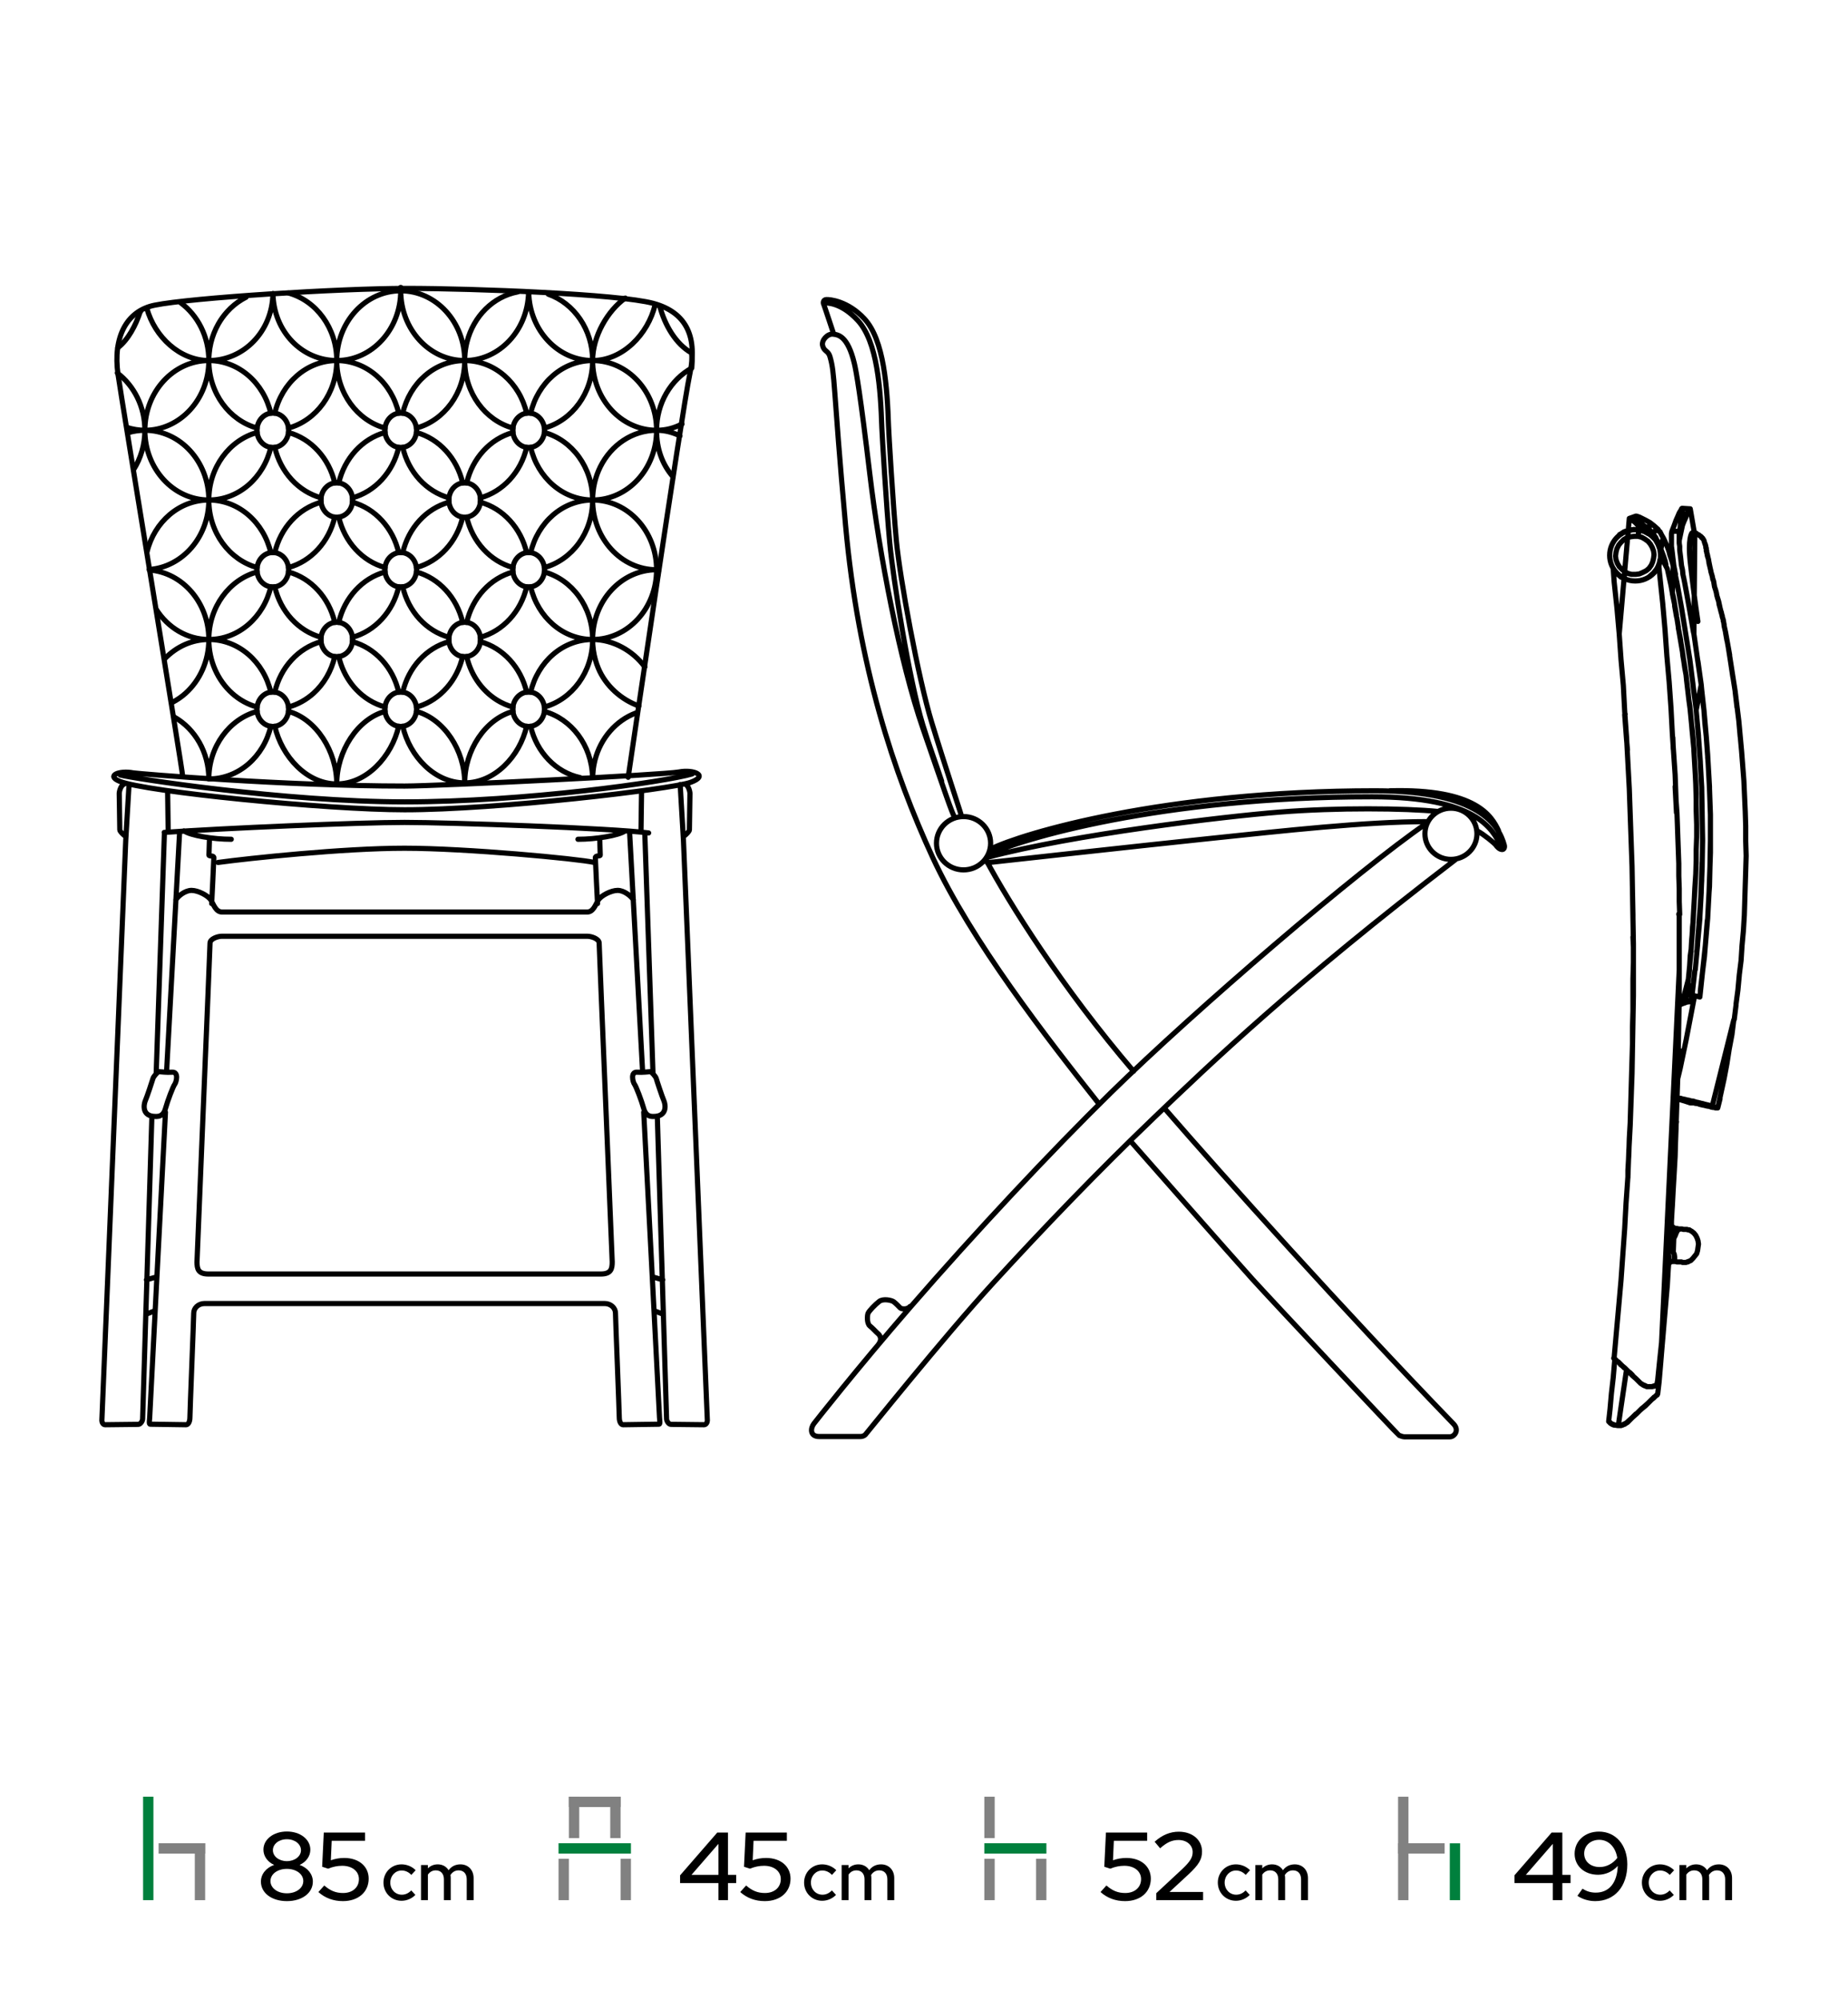 <svg width="536" height="580" viewBox="0 0 536 580" fill="none" xmlns="http://www.w3.org/2000/svg">
<path d="M287.41 246.166C296.319 241.734 337.431 229.311 398.832 229.311C429.176 229.311 434.82 239.478 436.321 245.121C436.474 245.712 436.231 246.339 435.705 246.339C434.909 246.339 434.203 245.557 433.851 245.037C433.498 244.517 430.413 241.998 428.644 241.041M286.532 247.904C295.44 243.472 336.546 231.049 397.947 231.049C428.291 231.049 432.965 240.432 435.352 245.474M434.64 240.868C432.704 236.783 428.291 228.618 403.065 229.311M413.917 238.258C395.656 238.258 371.906 240.959 351.894 243.038C330.992 245.21 286.352 250.162 286.352 250.162M417.091 235.309C407.561 234.352 387.716 234.172 371.221 235.482C354.718 236.783 311.141 241.998 286.441 248.597M285.91 249.206C292.791 262.066 308.056 286.394 328.786 310.638M337.695 321.325C355.16 341.482 389.665 379.89 421.588 412.908C423.351 414.73 421.851 416.641 420.53 416.641H407.297C406.945 416.641 406.15 416.384 405.797 416.212C405.445 416.032 369.014 377.279 363.279 370.943C357.545 364.599 327.817 330.797 327.817 330.797M263.947 378.844C263.064 379.89 261.389 379.542 261.12 379.281C260.857 379.017 259.798 377.888 259.182 377.459C258.56 377.022 256.18 376.503 255.033 377.368C253.891 378.235 252.037 380.146 251.768 380.844C251.506 381.537 251.415 383.795 252.3 384.495C253.186 385.188 254.155 386.317 254.597 386.669C255.033 387.015 256.091 388.144 254.769 389.882M413.828 238.694C393.623 252.593 346.893 292.673 322.167 316.892C305.055 333.664 282.632 357.594 264.211 378.844C248.241 397.265 236.432 412.343 236.067 412.817C235.009 414.21 234.925 416.557 237.568 416.557H249.651C250.093 416.557 250.671 416.339 250.979 416.032C251.288 415.73 273.472 387.971 288.115 371.981C302.758 355.998 318.556 339.571 334.693 324.108C350.843 308.638 375.453 285.008 422.113 249.297M318.697 320.021C303.644 301.024 281.65 272.753 270.471 248.539C259.298 224.327 248.926 193.214 245.244 152.267C241.537 111.085 242.243 108.596 240.717 103.382C240.21 101.649 239.03 101.963 238.601 100.251C238.183 98.629 240.07 96.716 241.595 96.891C243.128 97.064 245.861 97.391 247.772 105.292C248.363 107.723 249.537 114.33 252.3 137.611C255.066 160.901 261.004 191.892 267.707 211.295C274.416 230.703 276.058 235.621 276.943 237.129M241.775 96.775C241.775 96.775 239.068 88.553 238.896 88.206C238.716 87.853 238.716 86.93 239.659 86.871C240.595 86.813 245.873 87.224 250.71 92.433C256.418 98.571 257.342 112.29 257.713 123.541C257.771 125.335 259.004 146.36 260.004 156.963C261.004 167.564 266.296 196.581 270.24 209.499C274.178 222.417 278.879 236.38 278.879 236.667M238.888 87.853C239.832 87.795 243.93 87.686 248.773 92.895C254.475 99.033 255.404 112.752 255.771 124.003C255.828 125.797 257.066 146.822 258.068 157.425C259.06 168.026 263.711 197.274 267.649 210.192C269.503 216.271 271.498 221.524 273.119 226.527M413.295 241.779C413.295 245.885 416.675 249.206 420.837 249.206C425.007 249.206 428.38 245.885 428.38 241.779C428.38 237.674 425.007 234.352 420.837 234.352C416.675 234.352 413.295 237.674 413.295 241.779ZM271.62 244.517C271.62 248.79 275.134 252.246 279.47 252.246C283.804 252.246 287.321 248.79 287.321 244.517C287.321 240.247 283.804 236.783 279.47 236.783C275.134 236.783 271.62 240.247 271.62 244.517Z" stroke="black" stroke-width="1.5" stroke-miterlimit="11.474" stroke-linecap="round" stroke-linejoin="round"/>
<path d="M481.74 161.038C481.74 165.144 478.411 168.473 474.307 168.473C470.202 168.473 466.873 165.144 466.873 161.038C466.873 156.933 470.202 153.604 474.307 153.604C478.411 153.604 481.74 156.933 481.74 161.038Z" stroke="black" stroke-width="1.5" stroke-miterlimit="22.926" stroke-linecap="round" stroke-linejoin="round"/>
<path d="M469.771 154.99H469.906M469.771 154.99H469.906M469.906 154.99H469.771M469.906 154.99L471.104 154.189M468.18 168.811L467.909 164.957M468.18 168.811L467.909 164.957M468.18 168.811L468.975 176.253M470.04 167.215L470.167 167.35H470.302M470.302 167.35H470.167L470.04 167.215M469.642 183.833L468.975 176.253M472.568 150.334V150.469M472.964 150.469L472.568 150.334M472.568 150.469L472.695 150.334M472.695 150.334L472.568 150.469M472.568 150.469V150.334M472.568 150.334H472.695M472.695 150.334H472.829M472.829 150.334H472.568M472.568 150.334V150.469M472.568 150.469V150.334M472.829 150.334H472.695M472.695 150.334H472.568M471.104 154.189L472.433 153.79M472.964 150.469L472.829 150.334M473.098 150.469H472.964L472.829 150.334M472.829 150.334L472.964 150.469L473.626 150.603M474.029 151.263L472.568 150.469M473.098 150.469L473.496 150.603M472.568 150.334L474.427 149.672M472.695 150.334L474.427 149.672M472.568 150.334L474.427 149.672M474.427 149.672L472.695 150.334M473.496 150.603H473.626M473.626 150.603L474.029 150.732M473.626 150.603L474.555 151.001L474.029 150.732M474.689 149.672H474.427M474.689 149.672H474.555M474.555 149.672H474.427M474.689 149.672H474.427M474.427 149.672H474.689M475.62 151.534L474.555 151.001M474.689 149.672L475.485 149.936M473.895 153.528L475.357 153.656M475.222 152.463L474.029 151.263M475.485 149.936L476.287 150.334M476.153 153.79L475.222 152.463M475.087 155.523L476.153 155.785M476.153 155.785L475.087 155.523M475.357 153.656L476.153 153.925M476.684 152.328L475.62 151.534M476.153 153.925V153.79M469.642 183.833L470.167 191.274L470.835 198.719M470.167 191.274L470.835 198.719L471.233 206.295M471.233 207.224L471.368 207.09M471.233 207.224L471.368 207.09M471.502 210.817L471.233 207.224M471.502 210.817L471.233 207.224M471.766 213.74L471.233 206.295M471.766 214.402L471.502 210.817M471.766 214.402L471.502 210.817M476.287 150.334L477.351 150.867M476.684 152.328L476.422 152.065M476.684 152.328L477.082 152.597M477.884 153.258L476.684 152.328M477.082 152.597L477.216 152.727M477.216 152.727L477.749 153.123M477.351 150.867L478.545 151.534M477.749 153.123H477.884M477.884 153.123V153.258M477.884 153.258L478.545 153.79M477.884 153.258L479.076 154.323L478.545 153.79M478.545 151.534L479.743 152.463M479.345 154.586V154.457M479.345 154.457H479.211M479.211 154.457L479.076 154.323M479.211 154.457H479.345M479.345 154.457V154.586M479.076 154.323L479.211 154.457M480.936 153.656L479.076 154.323M480.276 155.921L479.873 155.388M479.076 154.323L480.936 153.656M479.873 155.388L480.276 155.921M479.743 152.463L480.936 153.528M480.936 153.528V153.656M480.936 153.656L481.071 153.79M481.469 154.189H481.334L481.071 153.79M480.276 156.581V156.716M480.276 156.716V156.581M480.276 156.048V155.921M480.276 155.921V156.048M480.936 157.51L480.54 156.581M480.674 156.716L480.936 157.248M480.674 156.716L480.54 156.581M480.936 157.51V157.248M481.469 159.243L480.936 157.915M480.936 157.915L481.469 159.37M481.469 159.37V159.243M481.604 162.168L481.207 163.63M481.207 163.63L481.469 162.295M481.469 167.484L481.071 163.757M481.469 154.189L481.732 154.721M482.001 155.254L481.732 154.721M482.001 155.254L482.4 155.921M482.4 155.921L482.796 156.716M481.604 161.897V160.704L481.469 159.37M481.604 160.704V161.897M481.604 160.704L481.469 159.37M481.604 162.168V161.897V162.168ZM481.604 162.168L481.469 162.295M482.796 162.43L482.534 161.366L482.932 162.564M482.796 156.716L483.194 157.645M483.194 157.645L483.598 158.575M483.996 159.641L483.598 158.575M483.194 163.757L482.932 162.564M483.194 163.757L482.932 162.564L482.796 162.43M484.927 154.323V154.054M484.792 155.921V155.254M484.792 155.254V154.721M484.792 154.721L484.927 154.323M484.792 155.921V155.254V154.721M486.125 150.867L486.652 149.672M484.927 154.054L485.594 152.328M485.594 152.328L486.125 150.867M484.792 157.51V156.716M484.792 156.716V155.921M484.792 156.716V157.51M484.792 155.921V156.716M484.927 159.37L484.792 158.441M484.792 158.441V157.51M483.996 159.641L484.26 160.57M484.26 160.57V160.704M484.663 161.897L484.26 160.704M485.189 161.635L485.061 160.435M485.061 160.435L484.927 159.37M484.663 161.897L485.061 163.097M485.323 162.699L485.189 161.635M485.061 163.097L485.323 164.29M485.458 163.893L485.323 162.699M482.265 175.058L481.469 167.484M484.131 167.215L483.862 166.15M484.131 167.35L483.862 166.15M482.932 182.634L482.265 175.058M484.394 168.542L484.131 167.35M484.131 167.215V167.35M484.394 168.542L484.131 167.35M485.061 172.135V172M485.061 172L485.189 172.397M485.721 165.49L485.323 164.29M485.856 166.022L485.721 165.221M485.721 165.221L485.458 163.893M485.721 165.49L485.99 166.555M486.125 167.748L485.856 166.419M486.389 168.946L486.125 167.748M485.721 175.322L485.061 172.135M485.458 173.731L485.189 172.397M485.458 173.731L485.721 175.193M485.721 175.322V175.725M485.721 175.322V175.193M486.254 178.78L485.721 175.725M485.721 175.322L486.254 178.382M486.254 178.382V178.78M486.389 179.311L486.254 178.78M486.389 179.311L486.254 178.78M482.932 182.634L483.463 190.216L484.131 197.79L484.663 205.364L485.061 212.939M472.035 217.462L471.766 214.402M471.766 214.402L472.035 217.462M471.766 213.74L472.162 221.182L472.568 228.762M472.162 221.182L472.568 228.762L472.829 236.203M472.568 228.762L472.829 236.203L473.098 243.777L473.362 251.224M473.098 243.777L473.362 251.224L473.496 258.671M473.362 251.224L473.496 258.671L473.626 265.314M473.626 266.245L473.496 258.671M473.76 273.685L473.626 266.245M473.76 274.616L473.626 271.696M473.626 271.696L473.76 274.616M473.76 281.267V273.685M473.76 279.137V274.616M473.76 274.616V279.137M485.323 217.198L485.189 213.869M485.856 224.638L485.061 212.939M485.856 224.638L485.99 228.23L486.125 231.95M486.254 235.67L485.856 228.096M486.125 231.95L486.389 235.67L486.523 239.261M486.652 149.672L487.049 148.743M487.049 148.743L487.454 148.076M487.454 148.076L487.716 147.678M487.716 147.678V147.543M487.049 156.048V155.388V154.856M487.049 156.048V155.388M487.049 155.388V154.856M487.183 154.457L487.049 154.856M487.32 154.054L487.183 154.189M487.183 154.189V154.457M487.049 154.856L487.183 154.457M487.183 154.457V154.323M487.183 154.323V154.189M487.183 154.189L487.32 154.054M487.851 147.409H487.985M487.716 147.543L487.851 147.409M487.985 147.409H487.851M487.716 147.678L487.851 147.409H487.985M487.851 147.409H487.985M488.647 150.732L488.512 151.001L488.916 149.801M488.647 150.732L489.043 149.801M487.049 156.716V157.51M487.049 156.048V156.716M487.049 157.51V156.716M487.049 156.716V156.048M487.183 159.506V158.441M487.183 159.506V158.441M487.454 161.635L487.32 160.57L487.183 159.506M487.32 160.57L487.454 161.635M487.32 160.57L487.183 159.506M487.716 164.028L487.581 162.828L487.454 161.635M487.716 164.028L487.581 162.828M487.581 162.828L487.454 161.635M487.851 147.409L490.109 147.543M489.448 148.87L488.916 149.801M487.985 147.409L490.109 147.543M487.851 147.409L490.109 147.543M490.109 147.543L487.985 147.409M489.179 149.403L489.448 148.87M489.71 148.211L489.448 148.87M489.448 148.87L489.576 148.474M489.043 149.801L489.179 149.403M489.974 147.678L489.71 148.211M489.974 147.807L489.71 148.211L489.576 148.474M490.109 147.543L489.974 147.678M490.243 147.543H490.109M490.109 147.543H490.243M489.974 147.678L490.109 147.543M490.109 147.543H490.243M490.109 147.543L489.974 147.678V147.807M490.243 147.543H490.109M490.243 147.543L491.436 154.457M491.57 154.457L491.174 154.323M491.436 154.457L491.308 154.323M487.985 165.221L487.716 164.028M487.985 165.221L487.716 164.028M488.114 166.555L487.985 165.221L488.114 166.419M488.114 166.555V166.419M488.383 167.748L488.647 169.075M488.647 169.075L488.383 167.748M486.389 168.946L487.716 176.253M488.916 183.698L487.716 176.253M489.71 174.789L488.647 169.075M488.647 169.075L489.974 176.387M489.71 174.789L489.974 176.387M491.308 183.833L489.974 176.387L491.174 183.302M491.436 154.457H491.57H491.706M491.57 154.457L492.103 154.721M492.103 154.721H491.968M491.968 154.721L491.706 154.457M492.103 154.721L492.372 154.99M492.372 154.99L492.237 154.856M492.237 154.856L492.103 154.721M492.77 155.119L492.372 154.99M492.372 154.99L492.77 155.119M493.034 155.388L493.296 155.523M493.296 155.523L493.034 155.388M493.296 155.523L493.567 155.785M493.296 155.523L493.567 155.785V155.921M493.567 155.921V155.785M494.63 157.915L494.361 157.248M494.232 156.716L494.361 157.248M494.495 157.645L494.361 157.248M494.361 157.248L494.232 156.716M494.894 159.108L494.759 158.845M494.759 158.845V158.441M494.63 157.915L494.759 158.441M494.759 158.441L494.495 157.645M494.894 159.243V159.108M494.894 159.108V158.974M494.894 158.974L494.759 158.845M494.759 158.845V158.71M494.759 158.71V158.441M494.894 159.506V159.108M495.028 159.775L494.894 159.641M494.894 159.641V159.506M495.028 159.775H494.894M494.894 159.641V159.506M494.894 159.506V159.243M495.292 161.237L495.028 160.308M495.028 160.308V160.037M495.028 160.037V159.775M495.292 161.237L495.163 160.57M495.163 160.57L495.028 160.308M495.028 160.308V160.172M495.561 162.295L495.163 160.968M495.292 161.237V161.501L495.163 160.968M495.426 161.77L495.292 161.237M495.292 161.237L495.163 160.968M495.292 161.501V161.103M495.292 161.103L495.163 160.968M495.292 161.501V161.237M495.426 161.77L495.561 162.295L495.695 163.361L495.957 164.424L496.228 165.619M496.228 165.619V165.753L496.625 167.086M486.787 181.838V182.102L486.921 182.769M486.787 182.102V181.838M486.787 182.102L487.454 185.558M487.985 189.016L486.921 182.769M487.454 185.558V185.829M487.454 185.829L487.985 189.016M487.985 189.016L488.114 189.945M487.985 189.016L488.114 190.216M488.114 190.216L488.512 192.472M488.647 193.665L488.114 189.945M489.043 195.796L488.647 193.665M488.512 192.472L488.916 195.128M488.916 195.128L489.043 195.796M490.109 191.145L488.916 183.698M491.308 183.833L491.174 183.302M489.179 197.258L489.043 195.796M489.043 195.93V195.796M491.039 198.45L490.109 191.145M489.043 195.93L489.448 199.386M489.845 202.972L489.179 197.258M489.448 199.386L489.576 200.317M489.845 202.972L489.576 200.317M489.845 202.972L490.109 204.697M489.845 202.972L490.243 205.897M491.174 199.65L491.039 198.585M491.039 198.45V198.585M490.109 204.697L490.641 210.15L490.243 205.897M490.641 210.15L490.91 212.279M490.641 210.15L490.776 211.746M492.372 191.274L491.308 183.833L492.372 191.274ZM492.372 191.274L492.501 191.941M492.372 191.274L493.43 198.585M493.43 198.585L492.501 191.941M491.968 205.897L491.174 199.65M493.567 200.048L493.43 198.585L493.567 200.048ZM493.567 200.048V200.716M493.567 200.048L494.232 206.032M494.232 206.032L493.567 200.716M491.968 206.032V205.897M491.968 206.032L492.636 213.344V213.606M494.232 206.032V206.16L494.495 209.751M494.232 206.032L494.894 213.606M494.495 209.751L494.894 213.606M496.754 167.748L496.625 167.086M496.754 167.748L496.625 167.086M497.023 168.542L496.754 167.748M496.754 167.882L497.023 168.542L497.157 169.344M497.286 170.14L497.157 169.344M497.286 170.14L497.157 169.344M497.817 171.871L497.555 170.935M497.286 170.14L497.555 170.935L497.817 171.871M497.555 170.935L497.286 170.14M497.953 172.668L497.817 171.871M497.817 171.871L497.953 172.668M498.215 173.597L497.953 172.668M497.953 172.668L498.215 173.597L498.484 174.393L498.619 175.322M498.883 176.253L498.619 175.322M498.883 176.253L498.619 175.322M498.883 176.253L499.146 177.316M499.281 177.586L499.146 177.316M499.146 177.316L499.017 176.784M499.017 176.784L498.883 176.253M499.146 177.316L499.415 178.247L499.55 178.651M499.415 178.247L499.55 178.914M499.948 180.511L499.814 179.709M499.814 179.709L499.55 178.914M499.814 180.107V179.709M499.55 178.914L499.679 179.311M500.075 181.442L499.948 180.511M499.948 180.511L500.075 181.171M500.075 181.442V181.569M500.075 181.442L500.481 183.302M500.075 181.569L500.481 183.302V183.436L500.877 185.692M500.481 183.302L501.275 187.689L501.673 189.945M501.275 187.689L501.942 191.941L502.603 196.328M503.27 200.444L501.942 191.941M503.27 200.579L503.802 205.102M503.27 200.444L504.335 209.084M504.731 213.606L504.335 209.084L505.13 217.731M490.91 212.279L491.308 217.326L490.776 211.746M491.308 217.731V217.326L491.436 219.853M486.523 239.261L486.652 242.983L486.787 246.702M491.436 219.853L491.706 224.638L491.308 217.731M492.636 213.606L493.168 220.918V221.182M491.841 227.429L491.706 224.638M491.706 224.638L491.841 226.498M491.841 226.498L491.968 230.09M491.968 231.816L491.841 227.429M493.168 221.182L493.567 228.358V228.492M491.968 231.816V230.09M491.968 235.01V231.816M491.968 231.816L492.103 239.126M492.103 239.126L491.968 235.01M493.567 228.492L493.701 235.805V236.068M492.103 242.719V239.126M492.103 239.126V242.846M492.103 242.719L491.968 246.439L492.103 242.846M493.701 236.068L493.828 243.513V243.777M496.094 236.203L495.823 228.627L496.094 236.203ZM496.094 236.203V237.53M496.094 236.203V243.777M496.094 237.53V243.777V243.912V247.233M486.921 250.428L486.787 246.702M486.921 250.428V254.013M486.921 254.013L487.049 257.733V261.46M487.183 265.18L487.049 261.46M491.308 262.922L491.436 260.531L491.174 265.045M486.921 265.18H487.049M487.049 265.18H487.183H486.921M487.049 265.18H487.183M487.183 265.18L486.921 265.045M487.049 269.831V265.18M487.049 269.831V274.487M487.049 281.267V273.685M487.049 279.272V274.487M491.308 262.922L491.039 267.573M491.174 265.045L491.039 267.573M490.641 272.756L490.776 271.292M490.776 271.292L490.91 269.831M490.91 268.773L491.039 267.573M491.039 267.573L490.91 269.831M490.776 271.292L490.91 268.773M489.974 281.665L490.243 277.143M490.378 276.879L489.71 283.794M490.641 272.756L490.507 275.281L490.776 271.292M490.243 277.143L490.507 275.281M490.507 275.281L490.378 276.879M491.968 250.293V246.439M491.968 246.439V249.364M491.968 250.293L491.841 253.482L491.968 249.364M491.706 256.144L491.841 253.482M493.828 243.777L493.701 251.09V251.359M493.701 250.032L493.567 253.353M493.43 258.4L493.701 251.359M493.567 253.353L493.43 256.938M493.567 254.815V255.342M491.841 253.482L491.57 257.606L491.436 260.531L491.706 256.144M493.43 258.798V258.4M493.43 256.938L493.296 260.26M493.567 255.342L493.296 260.26M493.296 260.26L493.168 262.256M493.034 265.976L493.43 258.4M493.034 265.976L493.43 258.798M493.296 260.26L493.034 264.251M496.094 243.777L495.957 251.359M496.094 247.233L495.957 251.359M495.695 258.798L495.957 251.359L495.823 257.073M495.823 257.073L495.695 258.798M492.372 273.685L493.034 266.38M492.77 268.105L492.501 271.292M492.501 272.094V271.292L492.77 269.169M493.168 262.256L492.899 267.438M493.034 266.111V265.976M493.034 266.38V266.111M493.034 266.111V265.976M492.77 268.105V267.438L493.034 264.251M492.899 267.438L492.77 269.169M492.372 273.954V273.685M492.501 272.094L492.237 275.417M492.501 271.292L492.237 275.281M492.237 275.417L492.103 276.078M492.103 276.078V275.948M492.103 275.948L492.237 275.417M491.706 281.132L492.372 273.954M495.292 266.38L494.63 274.089M494.63 274.089L495.163 267.174M495.292 266.38L495.163 267.174M494.361 277.412L494.63 274.089M494.63 274.089L493.828 281.665M493.828 281.665L494.361 277.412M505.13 217.731L505.797 226.371M505.13 217.731L505.797 226.371M505.797 226.371L506.195 235.272M506.195 235.272L506.33 239.525V243.912L506.457 248.164M506.457 248.164L506.33 252.551L506.195 256.804L506.061 261.191L506.195 256.804M506.061 261.191L505.926 265.449L505.662 269.831M505.662 269.831L505.264 274.218M505.662 269.831L505.264 274.218L504.995 278.476L505.264 274.218M473.76 279.137L473.626 283.794M473.76 288.706V281.267M473.626 288.442V283.794M473.626 283.794V288.442V293.093M473.76 288.706L473.626 296.288M473.626 293.093L473.496 297.744M473.496 303.727L473.626 296.288M473.496 302.4V297.744M473.362 307.051L473.496 302.4M473.496 303.727L473.362 311.301M473.362 307.051L473.227 311.572M473.362 307.051L473.227 311.572M473.098 318.748L473.362 311.301M473.227 311.572L473.098 316.221M473.098 316.221L472.964 320.878M473.098 316.221L472.964 320.878M472.829 325.528L472.568 330.179M472.829 325.528L472.568 330.179M472.433 333.77L472.829 326.325M472.829 326.325L473.098 318.748M472.964 320.878L472.829 325.528M472.964 320.878L472.829 325.528M472.568 330.179L472.433 334.7M472.162 341.209L472.433 333.77M472.433 334.7L472.162 339.349M472.433 334.7L472.162 339.349M472.162 341.48V339.349M472.162 341.48V339.349M471.631 348.791L472.162 341.209M486.389 318.486H486.523M486.389 318.486H486.523M486.389 318.486V319.147L486.125 326.855M486.125 326.195V326.061L486.254 325.264M486.254 325.264L486.125 326.061M486.125 327.254V326.855M486.125 327.254L485.99 330.712M486.125 327.254L485.99 330.712M485.856 334.431L486.125 326.855M485.99 330.712L485.856 335.368M485.99 330.712L485.856 335.368M485.458 342.011L485.856 334.431M485.856 335.368L485.594 340.017M485.061 349.587L485.458 342.011M485.594 340.017L485.323 344.667M485.594 340.017L485.323 344.667M471.233 356.232L471.631 348.791M471.631 348.791L471.233 356.232L470.7 363.677M471.233 356.232L470.7 363.677L470.167 371.253L469.508 378.699M468.84 386.14L468.18 393.585L468.046 393.849M468.046 393.849L468.18 393.585M468.18 393.849H468.046M468.308 393.983L468.18 393.849M468.442 394.118L468.308 393.983M468.308 393.983L468.18 393.849M468.308 393.983V394.778M468.442 394.118L468.711 394.382L469.109 394.778M468.84 386.14L469.508 378.699M468.84 386.14L469.508 378.699M469.373 394.914L469.109 394.778M469.642 395.183L469.109 394.778L469.508 395.049M469.373 394.914L469.642 395.183M469.642 395.183L469.508 395.049M469.642 395.183L470.04 395.709L469.642 395.183ZM469.642 395.183L470.04 395.58M470.04 395.709H470.167M470.04 395.709V395.58M470.167 395.709L470.571 396.112L470.04 395.709L470.571 396.112L471.233 396.645L470.571 396.112L471.104 396.645M471.233 396.645H471.104M467.909 399.436L467.378 404.085M468.308 394.778L467.909 399.436M467.378 404.085L466.98 408.606M467.378 404.085L466.98 408.606M466.98 408.606L466.582 412.192M466.582 412.192L466.98 408.606M466.582 412.192L466.717 412.328M466.98 412.59L466.717 412.328M467.115 412.724L466.98 412.59M467.115 412.724V412.59M466.717 412.328L467.115 412.724M467.115 412.724V412.59M466.846 412.462L467.115 412.724L466.98 412.462M467.115 412.724V412.59M467.513 412.993L467.115 412.724M467.115 412.724L467.378 412.859M467.115 412.724L467.378 412.859M467.782 412.993H467.513M467.782 412.993V413.123M467.782 412.993V413.123M467.378 412.859L467.782 412.993M467.782 412.993H467.648M467.648 412.993L467.378 412.859M467.782 413.123V412.993M467.782 412.993H467.648M467.648 412.993H467.513M467.782 412.993V413.123M467.782 412.993V413.123M467.782 412.993V413.123M467.378 412.859L467.648 412.993M467.648 412.993H467.782M467.782 412.993H467.648M467.648 412.993L467.378 412.859M467.782 413.123V412.993M468.308 413.257L467.782 412.993M467.782 412.993L467.909 413.123M468.18 413.257L467.782 413.123M467.909 413.123L467.782 412.993M467.782 412.993L468.442 413.257M468.18 413.257L467.782 413.123M468.18 413.257L467.909 413.123M467.909 413.123L467.782 412.993M467.909 413.123H467.782L468.18 413.257M467.909 413.123L467.782 412.993M467.782 412.993L468.18 413.257M468.18 413.257L467.782 413.123M468.442 413.257H468.308M468.308 413.257H468.18M468.18 413.257H468.308H468.442M468.18 413.257H468.442M468.308 413.257H468.18M468.442 413.257L469.373 413.392M469.239 413.392L468.442 413.257M469.239 413.392L468.442 413.257M468.442 413.257L469.239 413.392M469.239 413.392L468.442 413.257M469.239 413.392L468.442 413.257M471.766 397.17L471.233 396.645M469.373 413.392H469.239M469.239 413.392H469.373M469.373 413.392H469.239M469.373 413.392H469.239M469.239 413.392H469.373M469.239 413.392H469.373M469.373 413.392H469.239M470.04 413.392H469.373M469.373 413.392H469.906M469.373 413.392H470.04M469.642 413.392H469.508M469.508 413.392H469.373M469.373 413.392H469.508M469.508 413.392H469.642M469.642 413.392H469.508M469.508 413.392H469.373M470.302 413.257L469.373 413.392M469.906 413.392H470.04M469.508 413.392H470.04M470.04 413.392H469.642M469.508 413.392H470.04M470.04 413.392H469.642M470.302 413.257L470.04 413.392M470.167 413.392H470.04M470.167 413.257L470.04 413.392M470.04 413.392L470.302 413.257M470.167 413.257V413.392M470.167 413.392H470.04M470.04 413.392L470.167 413.257M470.167 413.257H470.302M470.167 413.392H470.04M470.167 413.257L470.04 413.392M470.167 413.257V413.392M470.167 413.392H470.04M470.571 413.257H470.302M470.7 413.123L470.437 413.257M470.302 413.257L470.7 413.123M470.437 413.257H470.302M470.7 413.123L470.437 413.257M471.104 412.993L470.571 413.257M471.104 412.993L470.7 413.123M470.7 413.123L470.969 412.993M470.7 413.123L471.104 412.993M470.7 413.123L471.104 412.993M470.969 412.993L470.7 413.123M470.969 412.993L470.7 413.123M471.104 412.993L470.7 413.123M470.7 413.123L470.969 412.993M470.7 413.123L471.104 412.993M470.969 412.993L470.7 413.123M471.233 412.993H471.104M470.969 412.993H471.104M470.969 412.993H471.104L471.233 412.859M471.104 412.993H471.233M471.233 412.993H471.104M471.104 412.993H471.233M471.233 412.993V412.859M470.969 412.993H471.104L471.9 412.462M471.104 412.993L471.368 412.859M471.368 412.859H471.233M471.368 412.859L471.233 412.993M471.104 412.993L471.368 412.859M471.233 412.993L471.368 412.859M471.233 412.859H471.368M471.368 412.859L471.233 412.993M471.233 412.859H471.368M471.766 397.17L472.297 397.703L472.829 398.101M473.362 398.769L472.297 397.703M472.829 398.101L473.496 398.769V398.903M473.496 398.769H473.362M473.496 398.769V398.903M472.035 412.462L471.368 412.859M472.035 412.462L471.368 412.859M471.368 412.859L472.035 412.462M472.035 412.462L471.368 412.859M472.035 412.462L471.368 412.859M471.368 412.859L472.035 412.462M471.9 412.462H472.035V412.328M472.035 412.462V412.328V412.462ZM472.035 412.462L473.227 411.263M473.496 410.999L472.035 412.328M472.035 412.462L473.227 411.263M472.035 412.328L473.227 411.263M473.496 410.999L474.427 410.07M476.82 401.692L475.889 401.161M476.153 401.296L476.684 401.692M475.889 401.161L476.684 401.692M476.82 401.692L475.889 401.161L476.684 401.692M474.689 409.935L473.496 410.999M474.824 409.801L475.222 409.403M475.62 409.004L476.82 407.939M475.889 408.735L474.689 409.935M483.996 360.221V361.15M483.996 361.15V360.221M483.862 362.748L483.996 364.21M483.996 361.946L483.862 362.748M483.862 362.748L483.996 361.946M483.996 364.21L483.862 362.748M485.061 349.324L485.323 344.667M485.061 349.324L485.323 344.667M485.061 349.587L484.663 355.301M484.792 354.109L485.061 349.324M484.792 354.109L485.061 349.324M484.663 355.172V355.038M484.792 355.172L484.663 355.038M484.792 355.172V354.109M484.792 354.109V355.172M484.663 355.301L484.529 356.501M484.394 357.034L484.529 356.501M484.663 355.301L484.529 356.501L484.26 357.963M484.394 357.034L484.26 357.963M484.663 354.769V355.699M484.663 355.038L484.792 355.436M485.189 355.834L484.792 355.436M485.458 355.969L485.061 355.699M485.323 359.554L485.189 359.958V360.087L485.061 360.49M485.061 361.016V360.49M485.061 361.549V361.016M485.061 361.549V361.016V360.49M485.323 359.554L485.189 359.958M485.189 359.958L485.061 360.49M485.189 362.081H485.061M485.061 362.081V361.549M485.323 362.876L485.189 362.081M485.061 361.549L485.189 362.081M485.189 362.081L485.323 363.01M485.594 356.103H485.458M485.458 355.969V356.103H485.594M485.594 356.103L485.458 355.969M485.594 356.103L485.721 356.232M485.594 356.103L485.856 356.232M485.721 356.232H485.99M485.458 359.29V359.156M485.458 359.156L485.323 359.554M485.856 358.361L485.721 358.496M485.458 359.156L485.721 358.496M485.458 359.156L485.856 358.361M485.99 356.232H486.125M486.125 356.367L485.856 356.232M485.99 356.232H486.254M486.125 356.232H486.389M486.125 356.232H486.389M486.389 356.763V357.161H486.254M486.389 356.629V356.501M486.389 356.763V356.629M486.389 356.501V356.763M486.389 356.763L486.254 357.161M486.389 356.367V356.501M486.254 356.232L486.389 356.367M485.856 358.361L486.125 357.694M485.856 358.361L486.125 357.694M485.458 359.29L485.323 359.554M485.323 362.876V363.01L485.458 363.408L485.323 363.01M483.996 364.87V365.537M483.996 364.608V364.87M483.996 364.608V364.21V365.537M483.862 366.737L483.996 365.537M483.862 366.334V366.737M483.862 366.334V366.468M483.996 366.468L483.862 366.603M483.862 366.603L483.996 366.334M483.996 365.537L483.862 366.205V366.737M483.862 368.064L483.996 366.334M483.862 368.064L483.996 366.334M483.862 366.737L483.463 372.317M483.862 368.064L483.598 372.715L483.194 377.366M483.194 377.366L483.598 372.715M483.463 372.317L482.796 379.893M483.194 377.366L482.796 382.022M484.26 366.07L483.996 366.334M483.996 366.334L484.26 366.07H484.394M484.792 365.801L484.529 365.935M484.394 366.07L484.663 365.935M484.792 365.801L484.529 365.935M484.792 365.801H484.927M485.061 365.801H484.927M484.927 365.801H484.792M484.927 365.801H485.061M485.189 365.801H484.927M485.189 365.801H485.061M485.721 365.275V365.141M485.721 364.474V365.006V365.141M485.721 365.403V365.275M485.721 364.474L485.594 363.812M485.594 363.812V363.677M485.594 365.672V365.537M485.594 365.537L485.721 365.403M485.594 363.677L485.721 364.474M485.721 364.474V365.006M485.721 365.006V365.403M485.721 365.403L485.594 365.672M485.189 365.801H485.458M485.189 365.801H485.721M485.189 365.801H485.323L485.594 365.672M485.458 365.801H485.99M485.99 365.801L486.389 365.935M476.82 401.692H476.684M476.82 401.692L477.082 401.829M477.082 401.829H477.216M477.082 401.829H476.947M477.082 401.829L476.947 401.692M476.82 401.692L477.082 401.829M477.216 401.829H477.082M477.615 402.09L476.82 401.692M477.615 402.09L477.082 401.829M477.082 401.829L477.48 401.963M477.082 401.829L477.615 402.09M478.013 402.09H477.615M477.615 402.09H478.282M477.615 402.09H478.282M478.409 402.09H478.013M478.282 402.09H478.409M478.409 402.09H478.282M478.282 402.09H478.147M478.147 402.09H478.282M478.282 402.09H478.409M478.147 402.09H478.013M478.282 402.09H478.147M478.942 402.09H478.409M478.545 402.09H478.942M479.076 402.09H478.942M477.216 407.677L475.889 408.735M477.216 407.677L475.889 408.735M476.82 407.939L477.48 407.408L478.013 406.876M478.013 406.876L477.48 407.408M478.013 406.876L477.48 407.408M478.013 406.876L477.48 407.408M477.48 407.408L477.216 407.677M476.82 407.939L478.013 406.876M477.48 407.408L477.216 407.677M478.545 406.343L478.013 406.876M478.282 406.612L478.013 406.876M478.815 406.079L478.282 406.612M478.013 406.876L479.076 405.81M478.815 406.079L478.282 406.612M479.076 405.81L478.545 406.343M479.076 405.81L478.545 406.343M478.942 402.09H479.076H479.211M479.474 401.963H479.609M479.743 401.963L479.211 402.09M479.609 401.963H479.474M479.609 401.963L479.211 402.09M479.609 401.963H479.474M479.076 402.09L479.609 401.963M479.873 401.963H479.743M479.743 401.963H479.609M479.609 401.963H479.743M479.873 401.963L480.276 401.692M480.007 401.829H479.873M480.007 401.829H479.873M480.142 401.829H480.007M479.743 405.15L480.007 405.016L480.276 404.752M480.276 404.752L479.873 405.15M480.405 404.618L480.007 405.016L480.276 404.752M479.873 405.15L480.276 404.752L480.007 405.016M480.674 401.43L481.334 394.914M481.604 396.112L481.207 400.763M481.604 396.112L481.207 400.763M480.405 401.692L480.54 401.558M480.405 401.692H480.276M480.54 401.558L480.405 401.692M480.674 401.43V401.558M480.674 401.558H480.54M480.276 404.752L480.405 404.618L480.674 404.348M480.276 404.752L480.674 404.483M480.405 404.618L480.674 404.348M480.405 404.618L480.674 404.348M480.674 404.348L480.802 404.219M480.674 404.348L480.802 404.219M480.802 404.219L480.674 404.348M480.674 404.348L480.802 404.219M480.674 404.348L480.802 404.219M481.207 400.763L480.802 404.219M481.207 400.763L480.802 404.219M479.609 405.414L479.076 405.81M479.345 405.548L478.815 406.079M479.076 405.81L479.609 405.414M479.345 405.548L478.815 406.079M479.076 405.81L479.609 405.414M479.873 405.15L479.345 405.548M479.873 405.15L479.345 405.548M479.609 405.285V405.414L479.743 405.15M479.609 405.414L480.007 405.016M482.136 387.338L482.796 379.893M482.796 382.022L482.4 386.671M482.4 386.671L482.796 382.022M481.334 394.914L482.136 387.338M482.001 391.322L482.4 386.671M482.4 386.671L482.001 391.322M482.001 391.322L481.604 396.112M487.049 283.921V279.272M487.049 288.841V281.267M487.049 287.115V283.921M486.921 296.415L487.049 288.841M487.049 291.497L487.851 291.099M488.647 290.835V290.701M488.647 290.701V290.835M488.647 290.701L488.781 290.566M488.781 290.566V290.439M488.781 290.439L488.916 290.168M488.781 290.566L488.647 290.701M488.916 290.168L488.781 290.566M488.916 289.906V290.168M488.916 290.168V289.906M487.851 291.099L489.314 290.566M489.974 281.665L489.71 283.921V283.794M489.71 284.055V283.921L489.576 284.986M489.576 285.121L489.448 286.179M489.448 286.179L489.576 285.121M489.314 288.046V288.173V287.245M489.448 286.179V287.115M489.448 287.115L489.314 287.245M489.314 288.046V287.245M489.314 287.245L489.448 287.115M489.448 287.115V286.179M489.71 284.055L489.576 285.121M489.576 285.121V284.986M491.57 281.53L490.776 288.579L491.841 288.841L490.776 288.579M488.916 289.906L489.043 289.508L489.179 288.841M488.916 289.906L489.043 289.508M489.179 288.841L489.043 289.508M489.314 290.566L490.507 290.439M490.776 288.579L490.641 289.104V289.637M490.641 290.04V289.637M490.507 290.439L490.641 290.04M490.507 290.566V290.439M486.787 303.996L486.921 296.415M487.049 304.658L486.787 304.524M487.716 304.927L487.049 304.658L488.248 305.325M486.652 311.572L486.787 304.524M486.652 311.572L486.787 303.996M486.652 312.636V311.572M487.32 309.84L489.043 301.604M489.043 301.604L491.456 289.013M491.57 281.53L491.706 281.132M493.828 281.665L493.168 287.379M493.828 281.665L493.034 289.104M486.389 319.147L486.652 311.572M486.652 318.35H486.523M486.921 318.748L486.389 318.486M486.389 318.486H486.523M486.652 318.35H486.523M486.921 318.748L486.389 318.486M486.389 318.486H486.523M486.921 318.614L487.32 318.883M487.454 318.486H487.183M487.851 319.012L486.921 318.614L487.716 319.012M487.32 318.883L486.921 318.748M487.454 318.486H487.183M486.921 318.614L487.851 319.012M487.32 318.883L486.921 318.748M487.851 318.614L487.454 318.486M487.851 319.012L487.32 318.883M487.454 318.486L487.851 318.614M487.716 319.012L487.32 318.883M487.851 319.012L487.32 318.883M488.383 318.748L487.851 318.614M487.716 319.012L488.647 319.281M487.851 318.614L488.383 318.748M487.716 319.012L488.647 319.281M488.512 318.748H488.383M488.512 318.748H488.383M489.043 318.883L488.512 318.748M489.043 319.416L488.647 319.281M488.512 318.748L489.043 318.883M489.043 319.416L488.647 319.281M489.043 319.416L489.448 319.545M489.043 319.416L489.448 319.545M489.448 319.012L489.043 318.883M489.043 318.883L489.448 319.012M489.71 319.012H489.448M489.845 319.679L489.448 319.545M489.448 319.012H489.71M489.845 319.679L489.448 319.545M490.641 319.281L489.71 319.012M489.845 319.679L490.243 319.814M489.71 319.012L490.641 319.281M489.845 319.679L490.243 319.814M490.243 319.814H490.641M490.243 319.814H490.641M491.039 319.281H490.641M490.776 319.814H490.641H491.039M490.641 319.281H491.039M491.039 319.814H491.174M490.776 319.814H491.039M491.841 319.545L491.039 319.281M491.174 319.814H491.308M491.308 319.814H491.174M491.174 319.814H491.308M491.436 319.814H491.308M491.039 319.281L491.841 319.545M491.308 319.814H491.174M491.436 319.814H491.308M491.841 319.948H491.706L491.436 319.814M491.436 319.814H491.706M491.436 319.814L491.57 319.679M491.57 319.679L491.436 319.814M491.436 319.814L491.57 319.679M491.841 319.679H491.706M491.706 319.679H491.57M491.57 319.679H491.706M491.57 319.679H491.706M491.706 319.679H491.57M491.706 319.679H491.57M491.706 319.679H491.57M491.706 319.679H491.57M491.706 319.679H491.57M491.706 319.948V319.814M491.841 319.948H491.706M491.706 319.948V319.814M491.706 319.948L491.436 319.814M491.706 319.814L491.57 319.679M491.706 319.814L491.57 319.679M491.841 319.948H491.706M491.706 319.948L491.436 319.814M492.372 319.679L491.841 319.545M491.968 319.679H492.103M492.103 319.679H491.706M492.103 319.679H491.968M491.968 319.679H491.841M491.841 319.545L492.372 319.679M492.372 319.679H492.237M492.636 319.814L492.103 319.679M491.968 319.679H492.372H492.237M492.372 319.679L492.899 319.814M492.899 319.814L492.501 319.679M492.77 319.814H492.636M492.636 319.814H492.77M492.636 319.814L492.501 319.679M492.501 319.679H492.372M492.372 319.679L492.899 319.814M491.841 319.948L492.636 320.076L492.237 319.948M492.237 319.948L492.636 320.076M493.296 319.948L492.636 319.814M493.034 319.814H492.636M493.034 319.814H492.899M493.43 319.948L492.899 319.814M493.296 319.948L493.034 319.814M492.899 319.814L493.43 319.948M492.899 320.212L492.636 320.076M493.567 319.948H493.43M493.701 320.076L493.034 319.814M493.963 320.474L492.899 320.212M493.567 319.948H493.43M493.963 320.474L492.899 320.212M494.097 320.076L493.567 319.948M493.828 320.076H493.701M493.567 319.948L494.097 320.076M494.232 320.212L494.097 320.076M494.232 320.212L493.828 320.076M494.097 320.474H493.963M494.232 320.212L494.097 320.076M494.232 320.212H494.63M494.759 320.347L494.232 320.212M495.163 320.743L494.097 320.474M494.232 320.212H494.63M494.894 320.347L494.63 320.212M494.894 320.347L494.63 320.212M495.163 320.347H494.894M494.759 320.347H495.163M494.894 320.347H495.163M495.426 320.474L495.163 320.347M495.561 320.474L495.163 320.347M495.426 320.474L495.163 320.347M495.957 320.608L495.695 320.474M495.695 320.474H495.426M495.957 320.608L495.561 320.474M496.094 320.878L495.163 320.743M495.957 320.608L495.695 320.474H495.426M496.094 320.878L495.163 320.743M496.094 320.608H495.957M495.957 320.608H496.094M496.49 320.743L496.094 320.608M496.356 320.743L495.957 320.608M496.094 320.878L496.228 321.007M496.094 320.608L496.49 320.743M501.539 304.26L500.877 308.512L500.075 312.765M504.066 287.115L503.533 291.099M503.533 291.368L503.006 295.62M504.462 282.728V282.857M504.462 282.728L504.995 278.476M504.995 278.476L504.462 282.728L504.066 287.115L504.462 282.857M502.341 300.007L502.872 295.755M502.872 295.755L502.341 300.007L501.539 304.26M496.625 320.743H496.356M496.888 321.141L496.228 321.007M497.023 320.878L496.49 320.743M497.023 320.878L496.625 320.743M497.023 320.878L496.49 320.743M497.286 321.007L497.023 320.878M497.023 320.878L497.157 321.007H497.286M497.157 321.007L496.888 320.878M497.157 321.007H497.286M497.286 321.141H497.157M497.157 321.141H496.888M497.023 320.878L497.286 321.007M497.157 321.141H496.888M497.69 321.141L497.286 321.007M497.555 321.275L497.286 321.141M497.69 321.275H497.555M497.286 321.007L497.69 321.141M497.69 321.275H497.555M497.555 321.275H497.69M498.088 321.275L497.953 321.141M497.953 321.141H497.817M497.817 321.141H497.69M497.69 321.275H497.953H498.088M497.953 321.141L498.088 321.275M497.953 321.141H497.817H497.69M498.088 321.275H498.215M498.088 321.275H498.215M498.215 321.275H498.088M498.215 321.275L499.146 317.023M498.215 321.275L499.146 317.023M498.215 321.275L498.883 318.614M499.146 317.023L500.075 312.765M486.389 356.232L486.921 356.367M486.254 356.232L487.049 356.501M486.389 356.232L486.921 356.367M486.921 356.367H487.454M487.851 356.367H487.454M487.454 356.367H487.851L488.248 356.501H488.781M488.781 356.501H488.248M488.781 356.501H489.179M488.781 356.501H489.179M489.314 356.501H489.179M489.179 356.501H489.314M489.314 356.501H489.179M489.179 356.501H489.314M489.179 356.501H489.314M489.179 356.501H489.314M489.179 356.501H489.314M489.314 356.501L489.576 356.629M489.974 356.629H489.576M489.974 356.629H489.576M489.576 356.629H489.974M489.974 356.629H489.576M489.974 356.629H489.576M489.576 356.629H489.974M489.974 356.629L490.109 356.763M490.109 356.763L489.974 356.629L490.109 356.763ZM490.109 356.763L489.974 356.629L490.109 356.763ZM489.974 356.629L490.378 356.898M489.974 356.629L490.109 356.763M490.378 356.898L490.641 357.034L490.378 356.898ZM490.378 356.898L490.641 357.034L490.378 356.898ZM490.641 357.034L490.378 356.898M490.641 357.034L490.378 356.898L490.641 357.034ZM490.641 357.034L490.378 356.898L490.641 357.034ZM490.641 357.034L490.378 356.898M490.641 357.034L490.378 356.898M490.378 356.898L490.641 357.034M490.641 357.034L491.308 357.56L490.641 357.034ZM490.641 357.034L491.308 357.56L490.641 357.034ZM490.641 357.034L491.308 357.56M490.641 357.034L491.308 357.56M490.641 357.034L491.308 357.56L490.641 357.034ZM490.641 357.034L491.308 357.56L490.641 357.034ZM490.641 357.034L491.308 357.56M490.641 357.034L491.308 357.56M486.787 365.935H486.389M486.389 365.935H486.787H487.183H487.581M487.183 365.935H487.581H487.716M487.716 365.935L487.985 366.07M488.114 366.07H487.985L487.716 365.935M487.985 366.07H488.114M488.114 366.07H488.248M488.114 366.07H488.248M488.647 366.07H488.248H488.647ZM488.647 366.07H488.248M488.248 366.07H488.647M488.647 366.07H488.248M488.248 366.07H488.647M488.248 366.07H488.647M488.647 366.07H488.248M488.647 366.07H488.916M488.916 366.07H489.043M488.916 366.07H488.647M488.916 366.07H488.647M488.647 366.07H488.916M488.916 366.07H489.043M489.043 366.07H488.916M488.916 366.07H488.647M489.043 366.07L489.314 365.935M489.043 366.07L489.314 365.935L489.043 366.07ZM489.043 366.07L489.314 365.935L489.043 366.07ZM489.043 366.07L489.314 365.935L489.043 366.07ZM489.043 366.07L489.314 365.935M489.314 365.935L489.043 366.07M489.71 365.801L489.314 365.935M489.71 365.801L489.576 365.935L489.71 365.801ZM489.71 365.801L489.576 365.935L489.71 365.801ZM489.71 365.801L489.576 365.935M489.71 365.801L489.576 365.935M489.71 365.801L489.576 365.935L489.71 365.801ZM489.71 365.801L489.576 365.935L489.71 365.801ZM489.71 365.801L489.576 365.935M489.71 365.801L489.576 365.935M490.378 365.537L489.71 365.801L490.378 365.537ZM490.378 365.537L489.71 365.801L490.378 365.537ZM490.378 365.537L489.71 365.801M490.378 365.537L489.71 365.801M490.378 365.537L489.71 365.801L490.378 365.537ZM490.378 365.537L489.71 365.801L490.378 365.537ZM490.378 365.537L489.71 365.801M490.378 365.537L489.71 365.801M490.378 365.537L491.039 364.87M491.039 364.87L490.378 365.537M491.57 364.21L491.039 364.87L491.57 364.21ZM491.57 364.21L491.039 364.87L491.57 364.21ZM491.57 364.21L491.039 364.87M491.57 364.21L491.039 364.87L491.57 364.21ZM491.57 364.21L491.039 364.87L491.57 364.21ZM491.57 364.21L491.039 364.87M491.841 358.227L491.308 357.56M491.308 357.56L491.841 358.227M491.841 358.227L492.237 359.021L491.841 358.227ZM491.841 358.227L492.237 359.021L491.841 358.227ZM491.841 358.227L492.237 359.021M491.841 358.227L492.237 359.021L491.841 358.227ZM491.841 358.227L492.237 359.021L491.841 358.227ZM491.841 358.227L492.237 359.021M492.501 359.823L492.237 359.021M492.237 359.021L492.501 359.823M492.636 360.754L492.501 359.823L492.636 360.754ZM492.636 360.754L492.501 361.683L492.636 360.754ZM492.501 361.683L492.636 360.754L492.501 359.823M492.636 360.754L492.501 359.823L492.636 360.754ZM492.636 360.754L492.501 361.683L492.636 360.754ZM492.501 361.683L492.636 360.754L492.501 359.823M492.372 362.614L492.103 363.543M492.372 362.614L492.103 363.543M492.372 362.614L492.103 363.543M492.372 362.614L492.103 363.543M492.372 362.614L492.103 363.543M492.501 361.683L492.372 362.614L492.501 361.683ZM492.501 361.683L492.372 362.614L492.501 361.683ZM492.501 361.683L492.372 362.614M492.501 361.683L492.372 362.614L492.501 361.683ZM492.501 361.683L492.372 362.614L492.501 361.683ZM492.501 361.683L492.372 362.614M492.103 363.543L491.57 364.21L492.103 363.543ZM492.103 363.543L491.57 364.21L492.103 363.543ZM492.103 363.543L491.57 364.21M492.103 363.543L491.57 364.21L492.103 363.543ZM492.103 363.543L491.57 364.21L492.103 363.543ZM492.103 363.543L491.57 364.21M490.738 154.554C490.738 154.554 489.436 155.997 490.301 163.488C491.166 170.98 491.598 174.297 492.463 180.204M468.975 159.108L468.711 160.172L468.975 159.108ZM468.711 160.172L468.577 161.237L468.711 162.295L468.577 161.237L468.711 160.172ZM468.711 162.295L469.109 163.361L468.711 162.295ZM469.906 154.99H469.771H469.906ZM469.771 154.99H469.906H469.771ZM471.104 154.189L469.906 154.99L471.104 154.189ZM469.508 158.043L468.975 159.108L469.508 158.043ZM470.167 157.248L469.508 158.043L470.167 157.248ZM469.109 163.361L469.642 164.29L469.109 163.361ZM470.969 156.447L470.167 157.248L470.969 156.447ZM471.9 155.921L470.969 156.447L471.9 155.921ZM468.18 165.355L468.308 165.49L468.18 165.355ZM468.308 165.49L469.109 166.419L468.308 165.49ZM469.109 166.419L470.04 167.215L469.109 166.419ZM469.642 164.29L470.437 165.092L469.642 164.29ZM470.437 165.092L471.233 165.753L470.437 165.092ZM470.302 167.35L471.502 168.01L470.302 167.35ZM472.568 150.334L469.642 183.833L472.568 150.334ZM472.568 150.469V150.334V150.469ZM472.695 150.334L472.568 150.469L472.695 150.334ZM472.568 150.334H472.695H472.568ZM472.695 150.334H472.568H472.695ZM472.568 150.469L472.695 150.334L472.568 150.469ZM472.568 150.469L472.829 150.334L472.568 150.469ZM472.568 150.334H472.695H472.568ZM472.433 153.79L471.104 154.189L472.433 153.79ZM473.895 153.528L472.433 153.79L473.895 153.528ZM474.029 155.523L472.964 155.65L474.029 155.523ZM472.964 155.65L471.9 155.921L472.964 155.65ZM474.427 149.672L473.626 150.603L474.427 149.672ZM474.555 151.001L474.427 149.672L474.555 151.001ZM475.357 153.656L473.895 153.528L475.357 153.656ZM475.087 155.523H474.029H475.087ZM476.287 150.334L475.485 149.936L476.287 150.334ZM475.357 153.656L476.153 153.79L475.357 153.656ZM475.357 153.656L475.087 155.523L475.357 153.656ZM476.153 153.925L476.684 152.328L476.153 153.925ZM476.82 154.054L475.357 153.656L476.82 154.054ZM471.233 165.753L472.162 166.284L471.233 165.753ZM472.162 166.284L473.227 166.555L472.162 166.284ZM473.227 166.555H474.427H473.227ZM474.427 166.555L475.485 166.419L474.427 166.555ZM475.485 166.419L476.422 166.022L475.485 166.419ZM471.766 213.74L471.502 210.817L471.766 213.74ZM478.013 154.721L476.82 154.054L478.013 154.721ZM478.147 154.721H478.013H478.147ZM478.545 151.534L478.147 154.721L478.545 151.534ZM479.211 155.523L478.147 154.721L479.211 155.523ZM477.082 156.317L476.153 155.785L477.082 156.317ZM478.013 156.979L477.082 156.317L478.013 156.979ZM478.68 157.781L478.013 156.979L478.68 157.781ZM479.211 158.71L478.68 157.781L479.211 158.71ZM479.076 154.323L479.211 155.523L479.076 154.323ZM479.211 154.457L479.076 154.323L479.211 154.457ZM479.076 154.323L479.211 154.457L479.076 154.323ZM479.345 154.586L479.609 154.856L479.345 154.586ZM479.873 155.388L479.609 154.856L479.873 155.388ZM479.609 154.856L479.873 155.388L479.609 154.856ZM479.873 155.388L479.609 154.856L479.873 155.388ZM481.334 154.189H481.469H481.334ZM479.609 159.775L479.211 158.71L479.609 159.775ZM480.276 156.581L479.211 155.523L480.276 156.581ZM480.276 156.716V156.581V156.716ZM479.743 160.833L479.609 159.775L479.743 160.833ZM478.942 163.893L479.345 162.962L478.942 163.893ZM479.345 162.962L479.609 161.897L479.345 162.962ZM479.609 161.897L479.743 160.833L479.609 161.897ZM480.276 156.048L480.54 156.581L480.276 156.048ZM480.936 157.915L480.276 156.716L480.936 157.915ZM480.54 156.581L480.936 157.51L480.54 156.581ZM480.54 156.581L480.674 156.716L480.54 156.581ZM480.936 157.915L481.469 159.243L480.936 157.915ZM480.936 157.51L481.334 158.312L480.936 157.51ZM476.422 166.022L477.48 165.49L476.422 166.022ZM477.48 165.49L478.282 164.822L477.48 165.49ZM478.282 164.822L478.942 163.893L478.282 164.822ZM478.545 167.086L479.609 166.15L478.545 167.086ZM479.609 166.15L480.54 164.957L479.609 166.15ZM480.54 164.957L481.207 163.63L480.54 164.957ZM481.334 158.312L481.732 159.243L481.334 158.312ZM481.732 159.243L482.136 160.308L481.732 159.243ZM482.4 155.921L481.732 159.243L482.4 155.921ZM482.136 160.308L482.534 161.366L482.136 160.308ZM482.534 161.366L482.136 160.308L482.534 161.366ZM483.194 157.645L482.796 156.716L483.194 157.645ZM484.927 154.323L484.792 154.721L484.927 154.323ZM484.792 155.254V155.921V155.254ZM484.927 154.054L484.792 154.721L484.927 154.054ZM485.594 152.328L484.927 154.054L485.594 152.328ZM484.927 154.054H487.32H484.927ZM484.792 156.716V157.51V156.716ZM484.792 155.921V156.716V155.921ZM484.792 157.51V156.716V157.51ZM484.792 158.441L484.927 159.37L484.792 158.441ZM484.927 159.37L484.792 158.441L484.927 159.37ZM485.189 161.635L484.663 161.897L485.189 161.635ZM482.361 162.564L483.598 164.957L482.361 162.564ZM483.598 164.957L483.862 166.15L483.598 164.957ZM484.394 168.542L484.663 169.742L484.394 168.542ZM484.663 169.742L485.061 172L484.663 169.742ZM485.323 164.29L485.061 172L485.323 164.29ZM485.856 166.419L486.125 167.748L485.856 166.419ZM473.626 265.314V266.245V265.314ZM485.99 228.23L485.856 224.638L485.99 228.23ZM487.049 155.388V156.048V155.388ZM487.32 154.054L487.851 152.463L487.32 154.054ZM487.32 154.054L487.183 154.189L487.32 154.054ZM487.851 147.409L487.183 154.189L487.851 147.409ZM487.985 147.409H487.851H487.985ZM487.851 147.409H487.985H487.851ZM487.851 147.409L487.716 147.543L487.851 147.409ZM487.985 147.409H487.851H487.985ZM487.851 147.409L487.716 147.678L487.851 147.409ZM488.512 151.001L487.851 147.409L488.512 151.001ZM488.512 150.867V151.001V150.867ZM487.985 152.328L487.851 152.463L488.512 151.001L487.985 152.328ZM487.049 156.716L487.985 152.328L487.049 156.716ZM487.049 157.51V156.716V157.51ZM487.183 158.441L487.049 157.51L487.183 158.441ZM489.71 148.211L489.974 147.678L489.71 148.211ZM490.243 147.543H490.109H490.243ZM489.974 147.678L490.109 147.543L489.974 147.678ZM490.243 147.543H490.109H490.243ZM489.974 147.678L490.243 147.543L489.974 147.678ZM488.383 167.748L488.114 166.555L488.383 167.748ZM486.389 179.311L486.787 181.838L486.389 179.311ZM491.57 154.457L491.308 183.833L491.57 154.457ZM492.103 154.721L491.57 154.457L492.103 154.721ZM493.034 155.388L492.77 155.119L493.034 155.388ZM493.296 155.523L493.034 155.388L493.296 155.523ZM493.828 156.048L493.567 155.921L493.828 156.048ZM494.232 156.716L493.828 156.048L494.232 156.716ZM494.361 157.248L494.495 157.645L494.361 157.248ZM494.759 158.441L494.63 157.915L494.759 158.441ZM494.894 159.243L494.759 158.441L494.894 159.243ZM494.759 158.845L494.894 158.974L494.759 158.845ZM495.028 159.775L494.894 159.506L495.028 159.775ZM495.028 160.308L495.292 161.237L495.028 160.308ZM495.292 161.237L495.426 161.77L495.292 161.237ZM495.292 161.501V161.237V161.501ZM495.957 164.424L495.426 161.77L495.957 164.424ZM487.454 185.558L486.787 182.102L487.454 185.558ZM488.512 192.472L488.647 193.665L488.512 192.472ZM489.043 195.796L489.179 197.258L489.043 195.796ZM493.43 198.585L491.968 205.897L493.43 198.585ZM491.968 205.897V206.032V205.897ZM496.625 167.086L496.754 167.748L496.625 167.086ZM496.754 167.748L497.023 168.542L496.754 167.748ZM497.023 168.542L496.754 167.882L497.023 168.542ZM497.286 170.14L497.023 168.542L497.286 170.14ZM497.555 170.935L497.817 171.871L497.555 170.935ZM497.953 172.668L497.817 171.871L497.953 172.668ZM498.215 173.597L497.953 172.668L498.215 173.597ZM498.484 174.393L497.953 172.668L498.484 174.393ZM498.883 176.253L498.484 174.393L498.883 176.253ZM498.619 175.322L498.883 176.253L498.619 175.322ZM499.146 177.316L498.883 176.253L499.146 177.316ZM499.415 178.247L499.017 176.784L499.415 178.247ZM499.814 179.709L499.948 180.511L499.814 179.709ZM499.55 178.914L499.814 179.709L499.55 178.914ZM499.814 179.709V180.107V179.709ZM499.814 179.709L499.55 178.914L499.814 179.709ZM499.55 178.914L499.814 179.709L499.55 178.914ZM500.075 181.442L499.948 180.511L500.075 181.442ZM500.075 181.569V181.442V181.569ZM503.27 200.579V200.444V200.579ZM486.652 242.983L486.523 239.261L486.652 242.983ZM495.426 221.182L494.894 213.606L495.292 218.789L495.426 221.182ZM495.292 219.591L495.426 221.182L495.292 219.591ZM495.823 228.627L495.426 221.182L495.823 228.096V228.627ZM491.968 246.439L492.103 242.719L491.968 246.439ZM487.049 257.733L486.921 254.013L487.049 257.733ZM493.43 258.4V258.798V258.4ZM493.296 260.26L493.567 255.342L493.296 260.26ZM495.292 266.38L495.695 258.798L495.292 266.38ZM492.501 271.292V272.094V271.292ZM493.034 266.111L493.168 262.256L493.034 266.111ZM493.034 265.976V266.111V265.976ZM492.77 267.438L493.034 265.976L492.77 267.438ZM492.372 273.685V273.954V273.685ZM494.63 274.089L494.361 277.412L494.63 274.089ZM505.926 265.578L506.061 261.191L505.926 265.578ZM473.362 311.301V307.051V311.301ZM473.098 316.221L473.227 311.572L473.098 316.221ZM472.964 320.878L473.098 316.221L472.964 320.878ZM472.829 325.528L472.964 320.878L472.829 325.528ZM472.829 326.325V325.528V326.325ZM486.523 318.486H486.389H486.523ZM486.523 318.486H486.389H486.523ZM486.523 318.486H486.389H486.523ZM485.856 334.431L486.125 327.254L485.856 334.431ZM485.856 335.368L485.99 330.712L485.856 335.368ZM468.18 393.585L468.84 386.14L468.18 393.585ZM468.18 393.585L468.046 393.849L468.18 393.585ZM468.18 393.849V393.585V393.849ZM468.046 393.849H468.18H468.046ZM468.308 393.983L468.046 393.849L468.308 393.983ZM468.442 394.118L468.18 393.849L468.442 394.118ZM468.308 394.778V393.983V394.778ZM468.711 394.382L468.308 394.778L468.711 394.382ZM469.508 395.049L469.642 395.183L469.508 395.049ZM471.104 396.645H471.233H471.104ZM467.378 404.085L467.909 399.436L467.378 404.085ZM467.909 399.436L468.308 394.778L467.909 399.436ZM466.846 412.462L467.115 412.724L466.846 412.462ZM467.115 412.59V412.724V412.59ZM467.115 412.724V412.59V412.724ZM467.782 413.123V412.993V413.123ZM467.782 412.993L467.378 412.859L467.782 412.993ZM467.782 412.993H467.648H467.782ZM467.782 413.123V412.993V413.123ZM468.18 413.257H468.442H468.18ZM469.373 413.392L471.766 397.17L469.373 413.392ZM469.239 413.392H469.373H469.239ZM469.508 413.392H469.373H469.508ZM469.508 413.392H469.642H469.508ZM469.373 413.392H469.906H469.373ZM469.642 413.392H469.508H469.642ZM469.508 413.392H469.642H469.508ZM470.04 413.392H469.906H470.04ZM469.906 413.392H470.04H469.906ZM470.04 413.392H469.906H470.04ZM470.302 413.257L470.04 413.392L470.302 413.257ZM470.167 413.392V413.257V413.392ZM470.167 413.257H470.302H470.167ZM470.302 413.257H470.167H470.302ZM470.167 413.257L470.04 413.392L470.167 413.257ZM470.302 413.257H470.167H470.302ZM470.167 413.257V413.392V413.257ZM470.302 413.257L470.7 413.123L470.302 413.257ZM470.302 413.257L470.7 413.123L470.302 413.257ZM471.104 412.993H470.969H471.104ZM471.233 412.859L471.104 412.993L471.233 412.859ZM471.104 412.993H470.969H471.104ZM471.233 412.859L471.104 412.993L471.233 412.859ZM470.969 412.993L471.233 412.859L470.969 412.993ZM471.233 412.993H471.104H471.233ZM471.233 412.993H471.104H471.233ZM471.368 412.859L471.104 412.993L471.368 412.859ZM471.368 412.859L471.233 412.993L471.368 412.859ZM471.233 396.645L472.297 397.703L471.233 396.645ZM473.496 398.903V398.769V398.903ZM473.496 398.903L474.555 399.832L473.496 398.903ZM472.035 412.462H471.9H472.035ZM473.227 411.263L473.362 411.128L474.427 410.07L473.227 411.263ZM474.555 399.832L474.689 399.967L474.555 399.832ZM474.689 399.967L475.62 400.898L474.689 399.967ZM475.62 400.898L475.889 401.161L475.62 400.898ZM474.427 410.07L474.824 409.801L474.427 410.07ZM474.824 409.801L475.222 409.403L474.824 409.801ZM475.222 409.403L475.62 409.004L475.222 409.403ZM475.62 409.004L476.153 408.472L476.82 407.939L475.62 409.004ZM483.996 361.946L483.862 362.748L483.996 361.946ZM483.862 362.748L483.996 361.946L483.862 362.748ZM483.996 361.946V361.15V361.946ZM483.862 362.748L483.996 361.946L483.862 362.748ZM483.996 361.946L483.862 362.748L483.996 361.946ZM484.529 356.501L484.663 355.301L484.529 356.501ZM484.131 359.425L484.26 357.963L484.131 359.425ZM484.26 357.963L484.394 357.034L484.26 357.963ZM484.663 355.301V355.038V355.301ZM484.131 359.425L485.458 355.969L484.131 359.425ZM483.996 360.221L484.131 359.425L483.996 360.221ZM484.131 359.425L483.996 360.221L484.131 359.425ZM485.189 360.087L485.323 359.554L485.189 360.087ZM485.061 360.49V361.016V360.49ZM485.061 361.016V361.549V361.016ZM485.189 359.958L485.323 359.554L485.189 359.958ZM485.061 360.49L485.189 359.958L485.061 360.49ZM485.189 362.081L485.061 360.49L485.189 362.081ZM485.189 362.081L485.323 362.876L485.189 362.081ZM485.061 361.549L485.189 362.081L485.061 361.549ZM485.189 362.081L485.061 361.549L485.189 362.081ZM485.856 358.361L485.458 359.156L485.856 358.361ZM486.125 356.232L485.458 359.156L486.125 356.232ZM485.99 356.232H486.125H485.99ZM485.99 356.232L486.125 356.367L485.99 356.232ZM486.125 356.232H485.99H486.125ZM486.389 356.232H486.125H486.389ZM486.254 356.232H486.389H486.254ZM486.125 356.232H486.254H486.125ZM486.389 357.161L486.125 356.232L486.389 357.161ZM486.389 356.763V356.629V356.763ZM486.389 356.763V356.501V356.763ZM486.254 357.161L486.389 356.763L486.254 357.161ZM486.254 356.232L486.389 356.367L486.254 356.232ZM486.389 356.367L486.254 356.232L486.389 356.367ZM486.254 357.161L486.125 357.694L486.254 357.161ZM485.323 363.01L485.458 359.29L485.323 363.01ZM483.996 365.537V364.608V365.537ZM483.862 366.737V366.334V366.737ZM483.862 366.205L483.996 365.537L483.862 366.205ZM485.458 363.408L485.594 363.677L485.458 363.408ZM485.721 365.141V365.275V365.141ZM485.721 365.403V365.006V365.403ZM485.721 364.474V365.403V364.474ZM485.594 363.677V365.537V363.677ZM485.721 365.006V364.474V365.006ZM476.82 401.692H476.684H476.82ZM476.684 401.692H476.82H476.684ZM476.82 401.692H476.684H476.82ZM477.082 401.829L476.82 401.692L477.082 401.829ZM476.947 401.829H477.082H476.947ZM476.947 401.692L477.082 401.829L476.947 401.692ZM476.82 401.692H476.947H476.82ZM477.082 401.829H477.216H477.082ZM477.48 401.963L477.082 401.829L477.48 401.963ZM477.216 401.829L477.48 401.963L477.216 401.829ZM477.48 401.963L477.082 401.829L477.48 401.963ZM478.147 402.09H477.615H478.147ZM478.147 402.09H478.282H478.147ZM478.147 402.09H478.282H478.147ZM478.282 402.09H478.147H478.282ZM478.147 402.09H478.282H478.147ZM478.409 402.09H478.147H478.409ZM478.942 402.09H478.545H478.942ZM478.942 402.09H479.076H478.942ZM478.013 406.876L478.282 406.612L478.013 406.876ZM479.609 401.963H479.474H479.609ZM479.743 401.963H479.873H479.743ZM480.007 401.829H480.142H480.007ZM480.54 401.558L481.604 396.112L480.54 401.558ZM480.674 401.43L480.405 401.692L480.674 401.43ZM480.276 404.752L480.405 404.618L480.276 404.752ZM479.609 405.414L479.076 405.81L479.609 405.414ZM479.609 405.414L479.873 405.15L479.609 405.414ZM481.604 396.112L482.001 391.322L481.604 396.112ZM487.049 281.267L481.604 396.112L487.049 281.267ZM488.647 290.701V290.835V290.701ZM488.647 290.701L488.781 290.439L488.647 290.701ZM488.781 290.439V290.566V290.439ZM488.916 289.906V290.168V289.906ZM488.916 290.168V289.906V290.168ZM489.71 283.921L487.851 291.099L489.71 283.921ZM489.71 283.921L489.974 281.665L489.71 283.921ZM489.314 288.173L489.448 286.179L489.314 288.173ZM489.179 288.841L489.314 288.173L489.179 288.841ZM490.776 288.579L489.576 285.121L490.776 288.579ZM489.71 290.168H488.916H489.71ZM490.641 290.304L489.71 290.168L490.641 290.304ZM490.641 289.637V290.04V289.637ZM490.507 290.439L490.641 289.637L490.507 290.439ZM487.049 304.658L486.787 303.996L487.049 304.658ZM487.32 309.84L486.652 312.636L487.32 309.84ZM491.841 288.841L493.034 289.104L491.841 288.841ZM486.523 318.35H486.652H486.523ZM486.523 318.486L486.652 318.35L486.523 318.486ZM486.652 318.35L487.183 318.486L486.652 318.35ZM487.716 319.012L487.851 318.614L487.716 319.012ZM487.851 319.012V318.614V319.012ZM487.716 319.012H487.851H487.716ZM488.512 318.748L487.716 319.012L488.512 318.748ZM488.647 319.281L488.512 318.748L488.647 319.281ZM488.647 319.281L488.512 318.748L488.647 319.281ZM489.043 318.883V319.416V318.883ZM489.448 319.545V319.012V319.545ZM489.448 319.545L489.043 318.883L489.448 319.545ZM489.71 319.012H489.448H489.71ZM490.641 319.814L491.039 319.281L490.641 319.814ZM490.641 319.814H490.776H490.641ZM491.436 319.814H491.308H491.436ZM491.308 319.814H491.436H491.308ZM491.436 319.814H491.308H491.436ZM491.308 319.814H491.436H491.308ZM491.308 319.814H491.174H491.308ZM491.308 319.814H491.174H491.308ZM491.706 319.948H491.841H491.706ZM491.57 319.679L491.706 319.948L491.57 319.679ZM491.57 319.679H491.706H491.57ZM491.706 319.679H491.57H491.706ZM491.706 319.814V319.948V319.814ZM491.706 319.948V319.814V319.948ZM491.968 319.679H492.103H491.968ZM492.237 319.948H491.841H492.237ZM492.372 319.679L492.237 319.948L492.372 319.679ZM492.636 319.814L492.372 319.679L492.636 319.814ZM494.759 320.347H494.894H494.759ZM496.356 320.743H496.49H496.356ZM496.625 320.743L502.872 295.755L496.625 320.743ZM497.023 320.878L496.888 321.141L497.023 320.878ZM497.286 321.007H497.157H497.286ZM497.157 321.141L497.023 320.878L497.157 321.141ZM497.555 321.275L497.69 321.141L497.555 321.275ZM497.69 321.275H497.555H497.69ZM497.555 321.275L497.286 321.007L497.555 321.275ZM497.953 321.141L498.088 321.275L497.953 321.141ZM497.953 321.275L497.817 321.141L497.953 321.275ZM497.953 321.141L497.69 321.275L497.953 321.141ZM497.817 321.141H497.953H497.817ZM497.953 321.275L497.817 321.141L497.953 321.275ZM498.215 321.275H497.953H498.215ZM498.088 321.275H498.215H498.088ZM498.215 321.275H498.088H498.215ZM499.146 317.023L498.215 321.275L499.146 317.023ZM489.314 356.501H489.179H489.314ZM489.179 356.501H489.314H489.179ZM489.179 356.501H489.314H489.179ZM489.179 356.501L489.576 356.629L489.179 356.501ZM489.974 356.629H489.576H489.974ZM489.974 356.629H489.576H489.974ZM489.974 356.629H489.576H489.974ZM489.974 356.629H489.576H489.974ZM489.576 356.629H489.974H489.576ZM490.109 356.763L489.974 356.629L490.109 356.763ZM489.974 356.629L490.109 356.763L489.974 356.629ZM489.974 356.629L490.109 356.763L489.974 356.629ZM488.248 366.07H488.647H488.248ZM488.647 366.07H488.248H488.647ZM488.248 366.07H488.647H488.248ZM488.248 366.07H488.647H488.248ZM488.647 366.07H488.248H488.647ZM488.647 366.07H488.248H488.647ZM489.043 366.07H488.916H489.043ZM488.647 366.07H488.916H488.647ZM489.043 366.07H488.916H489.043ZM488.647 366.07H488.916H488.647ZM489.043 366.07H488.916H489.043ZM488.647 366.07H488.916H488.647ZM489.043 366.07H488.916H489.043ZM488.647 366.07H488.916H488.647ZM488.916 366.07H488.647H488.916ZM489.043 366.07L489.314 365.935L489.043 366.07ZM489.314 365.935L489.71 365.801L489.314 365.935ZM492.501 359.823L492.636 360.754L492.501 361.683L492.636 360.754L492.501 359.823ZM492.501 359.823L492.636 360.754L492.501 361.683L492.636 360.754L492.501 359.823ZM492.372 362.614L492.103 363.543L492.372 362.614Z" stroke="black" stroke-width="1.5" stroke-miterlimit="11.474" stroke-linecap="round" stroke-linejoin="round"/>
<path d="M42.659 159.98C44.77 151.353 51.986 144.992 60.568 144.992C50.325 144.992 42.019 135.941 42.019 124.774C42.019 128.996 40.812 132.901 38.779 136.141M47.848 190.959C51.172 187.548 55.642 185.437 60.568 185.437C54.27 185.437 48.708 182.006 45.361 176.772M40.812 90.274C40.768 90.307 40.73 90.339 40.678 90.37C39.376 94.316 37.227 98.49 34.143 100.864M34.04 108.17C38.856 111.826 42.019 117.893 42.019 124.774C42.019 113.602 50.325 104.551 60.568 104.551C52.192 104.551 44.887 97.708 42.583 89.396M159.027 85.311C166.487 87.934 171.886 95.554 171.886 104.551C171.886 97.465 176.286 90.05 181.353 86.44M52.41 87.8C57.335 91.436 60.568 97.581 60.568 104.551C60.568 103.853 60.6 103.166 60.664 102.486C60.857 100.408 61.337 98.426 62.062 96.592C62.428 95.668 62.851 94.783 63.326 93.943C64.044 92.679 64.891 91.507 65.84 90.449C65.853 90.429 65.871 90.416 65.886 90.396C67.142 89.005 68.578 87.812 70.156 86.863C70.509 86.651 70.874 86.452 71.24 86.26C71.285 86.24 71.331 86.214 71.374 86.189M37.1 125.492C38.665 125.025 40.312 124.774 42.019 124.774C40.197 124.774 38.452 124.472 36.792 123.942M83.696 84.971C91.726 87.19 97.671 95.105 97.671 104.551C97.671 93.385 105.984 84.329 116.227 84.329C116.227 84.002 116.194 83.687 116.182 83.36M116.273 83.36C116.26 83.687 116.227 84.002 116.227 84.329C126.476 84.329 134.783 93.385 134.783 104.551C134.783 103.853 134.815 103.166 134.879 102.486C134.981 101.352 135.174 100.248 135.443 99.183C137.328 91.705 143.062 85.978 150.176 84.644M97.671 227.326C88.988 227.326 81.727 219.372 79.7 210.592C79.509 210.625 79.321 210.656 79.123 210.656C78.925 210.656 78.732 210.625 78.54 210.592C76.52 219.372 69.246 225.877 60.568 225.877M134.783 227.019C126.097 227.019 118.831 219.372 116.811 210.592C116.612 210.625 116.425 210.656 116.227 210.656C116.029 210.656 115.836 210.625 115.643 210.592C113.624 219.372 106.349 227.326 97.671 227.326M168.263 225.485C161.232 223.972 155.64 218.123 153.902 210.598C153.716 210.625 153.531 210.656 153.331 210.656C153.133 210.656 152.947 210.625 152.755 210.592C150.728 219.372 143.46 227.019 134.783 227.019M185.291 204.711C180.282 202.953 175.657 198.906 173.516 193.729C173.208 192.993 172.945 192.23 172.721 191.448C172.176 189.548 171.886 187.528 171.886 185.437C171.886 194.897 165.916 202.818 157.865 205.025C157.885 205.236 157.923 205.442 157.923 205.66C157.923 205.872 157.885 206.083 157.865 206.289C165.723 208.451 171.592 216.058 171.854 225.235C171.874 225.228 171.894 225.228 171.919 225.228C171.95 224.061 172.054 222.914 172.264 221.805C172.348 221.361 172.439 220.925 172.546 220.496C174.183 214.049 178.673 208.905 184.439 206.756M195.227 138.296C192.078 134.665 190.435 130.163 190.435 124.774C190.435 135.941 182.13 144.992 171.886 144.992C182.13 144.992 190.435 154.047 190.435 165.214M190.435 165.214C190.435 176.381 182.13 185.437 171.886 185.437C177.793 185.437 183.63 188.715 187.024 193.404M197.805 122.965C195.451 124.14 193.193 124.774 190.435 124.774C192.969 124.774 195.027 125.371 197.227 126.373M50.613 207.969C56.528 211.349 60.568 218.096 60.568 225.877C60.568 216.416 66.538 208.494 74.589 206.289C74.563 206.083 74.531 205.872 74.531 205.66C74.531 205.442 74.563 205.243 74.589 205.038C71.882 204.294 69.405 202.915 67.322 201.042C63.197 197.329 60.568 191.717 60.568 185.437C60.568 191.717 57.939 197.329 53.813 201.042C52.646 202.094 51.344 202.973 49.959 203.691M116.273 83.36H116.207H116.182C116.194 83.687 116.227 84.002 116.227 84.329C116.227 84.002 116.26 83.687 116.273 83.36ZM60.568 185.437C60.568 175.977 66.538 168.056 74.589 165.849C74.563 165.638 74.531 165.433 74.531 165.214C74.531 164.996 74.563 164.791 74.589 164.58C66.538 162.373 60.568 154.451 60.568 144.992C60.568 155.702 52.928 164.438 43.27 165.143C43.276 165.189 43.283 165.24 43.296 165.285C52.941 166.003 60.568 174.739 60.568 185.437ZM98.25 180.499C99.91 173.301 105.093 167.658 111.698 165.856C111.673 165.643 111.642 165.433 111.642 165.214C111.642 164.996 111.673 164.791 111.698 164.58C105.098 162.771 99.91 157.126 98.255 149.93C98.062 149.955 97.871 149.995 97.671 149.995C97.473 149.995 97.288 149.955 97.095 149.93C95.433 157.126 90.252 162.771 83.65 164.58C83.678 164.791 83.709 164.996 83.709 165.214C83.709 165.433 83.678 165.638 83.65 165.849C90.252 167.658 95.433 173.301 97.095 180.499C97.288 180.474 97.473 180.434 97.671 180.434C97.871 180.434 98.057 180.474 98.25 180.499ZM78.54 160.276C78.732 160.249 78.925 160.211 79.123 160.211C79.321 160.211 79.509 160.249 79.7 160.276C81.361 153.086 86.545 147.435 93.144 145.626C93.117 145.415 93.086 145.21 93.086 144.992C93.086 144.773 93.117 144.568 93.144 144.363C86.545 142.548 81.361 136.903 79.7 129.714C79.509 129.74 79.321 129.778 79.123 129.778C78.925 129.778 78.732 129.74 78.54 129.714C76.52 138.488 69.246 144.992 60.568 144.992C69.246 144.992 76.52 151.502 78.54 160.276ZM134.199 149.93C132.537 157.126 127.355 162.771 120.756 164.58C120.781 164.791 120.82 164.996 120.82 165.214C120.82 165.433 120.781 165.638 120.756 165.849C127.355 167.658 132.537 173.301 134.199 180.499C134.392 180.474 134.584 180.434 134.783 180.434C134.975 180.434 135.168 180.474 135.359 180.499C137.021 173.301 142.204 167.658 148.804 165.849C148.778 165.638 148.746 165.433 148.746 165.214C148.746 164.996 148.778 164.791 148.804 164.58C142.204 162.771 137.021 157.126 135.359 149.93C135.168 149.955 134.975 149.995 134.783 149.995C134.584 149.995 134.392 149.955 134.199 149.93ZM102.206 145.626C108.806 147.435 113.989 153.086 115.643 160.276C115.836 160.249 116.029 160.211 116.227 160.211C116.425 160.211 116.612 160.249 116.811 160.276C118.465 153.086 123.649 147.435 130.248 145.626C130.223 145.415 130.19 145.21 130.19 144.992C130.19 144.773 130.223 144.568 130.248 144.363C123.649 142.548 118.465 136.903 116.811 129.714C116.612 129.74 116.425 129.778 116.227 129.778C116.029 129.778 115.836 129.74 115.643 129.714C113.989 136.903 108.806 142.548 102.206 144.363C102.231 144.568 102.264 144.773 102.264 144.992C102.264 145.21 102.231 145.415 102.206 145.626ZM130.248 184.803C123.649 182.993 118.465 177.348 116.811 170.152C116.612 170.178 116.425 170.218 116.227 170.218C116.029 170.218 115.836 170.178 115.643 170.152C113.989 177.348 108.806 182.993 102.206 184.803C102.231 185.013 102.264 185.219 102.264 185.437C102.264 185.648 102.231 185.861 102.206 186.066C108.806 187.875 113.989 193.526 115.643 200.715C115.836 200.689 116.029 200.656 116.227 200.656C116.425 200.656 116.612 200.689 116.811 200.715C118.465 193.526 123.649 187.875 130.248 186.066C130.223 185.861 130.19 185.648 130.19 185.437C130.19 185.219 130.223 185.013 130.248 184.803ZM157.865 164.58C157.885 164.791 157.923 164.996 157.923 165.214C157.923 165.433 157.885 165.638 157.865 165.849C165.916 168.056 171.886 175.977 171.886 185.437C171.886 174.27 180.193 165.214 190.435 165.214C180.193 165.214 171.886 156.164 171.886 144.992C171.886 154.459 165.916 162.373 157.865 164.58ZM153.915 129.714C153.722 129.74 153.531 129.778 153.331 129.778C153.133 129.778 152.947 129.74 152.755 129.714C151.093 136.903 145.911 142.548 139.311 144.363C139.337 144.568 139.368 144.773 139.368 144.992C139.368 145.21 139.337 145.415 139.311 145.626C145.911 147.435 151.093 153.086 152.755 160.276C152.947 160.249 153.133 160.211 153.331 160.211C153.531 160.211 153.722 160.249 153.915 160.276C155.942 151.502 163.203 144.992 171.886 144.992C163.203 144.992 155.942 138.488 153.915 129.714ZM153.915 170.152C153.722 170.178 153.531 170.218 153.331 170.218C153.133 170.218 152.947 170.178 152.755 170.152C151.093 177.343 145.911 182.993 139.311 184.803C139.337 185.013 139.368 185.219 139.368 185.437C139.368 185.648 139.337 185.861 139.311 186.066C145.911 187.875 151.093 193.526 152.755 200.715C152.947 200.689 153.133 200.656 153.331 200.656C153.531 200.656 153.722 200.689 153.915 200.715C155.942 191.94 163.203 185.437 171.886 185.437C163.203 185.437 155.942 178.927 153.915 170.152ZM78.54 200.715C78.732 200.689 78.925 200.656 79.123 200.656C79.321 200.656 79.509 200.689 79.7 200.715C81.361 193.526 86.545 187.875 93.144 186.066C93.117 185.861 93.086 185.648 93.086 185.437C93.086 185.219 93.117 185.013 93.144 184.803C86.545 182.993 81.361 177.348 79.7 170.152C79.509 170.178 79.321 170.218 79.123 170.218C78.925 170.218 78.732 170.178 78.54 170.152C76.52 178.927 69.246 185.437 60.568 185.437C69.246 185.437 76.52 191.94 78.54 200.715ZM157.865 124.14C157.885 124.351 157.923 124.556 157.923 124.774C157.923 124.987 157.885 125.192 157.865 125.403C165.916 127.61 171.886 135.53 171.886 144.992C171.886 141.503 172.695 138.219 174.125 135.352C177.268 129.052 183.393 124.774 190.435 124.774C180.193 124.774 171.886 115.718 171.886 104.551C171.886 114.013 165.916 121.933 157.865 124.14ZM78.54 119.836C78.732 119.811 78.925 119.773 79.123 119.773C79.321 119.773 79.509 119.811 79.7 119.836C81.727 111.055 88.994 104.551 97.671 104.551C87.55 104.551 79.36 96.105 79.168 85.118C79.156 85.118 79.181 85.118 79.168 85.118C78.976 96.099 70.694 104.551 60.568 104.551C69.246 104.551 76.52 111.062 78.54 119.836ZM71.24 86.26C71.285 86.24 71.331 86.214 71.374 86.189C71.331 86.214 71.285 86.24 71.24 86.26ZM70.156 86.863C70.509 86.651 70.874 86.452 71.24 86.26C70.874 86.452 70.509 86.651 70.156 86.863ZM115.643 119.836C115.836 119.811 116.029 119.773 116.227 119.773C116.425 119.773 116.612 119.811 116.811 119.836C118.831 111.062 126.097 104.551 134.783 104.551C124.534 104.551 116.227 95.496 116.227 84.329C116.227 95.496 107.922 104.551 97.671 104.551C106.356 104.551 113.624 111.055 115.643 119.836ZM83.65 124.14C83.678 124.351 83.709 124.556 83.709 124.774C83.709 124.987 83.678 125.192 83.65 125.403C90.252 127.212 95.433 132.863 97.095 140.052C97.288 140.026 97.473 139.988 97.671 139.988C97.877 139.988 98.062 140.026 98.255 140.052C99.917 132.863 105.098 127.212 111.698 125.403C111.673 125.192 111.642 124.987 111.642 124.774C111.642 124.556 111.673 124.351 111.698 124.14C103.644 121.933 97.671 114.013 97.671 104.551C97.671 114.013 91.706 121.933 83.65 124.14ZM153.356 84.867C153.344 84.867 153.325 84.867 153.306 84.862C153.044 95.785 144.859 104.551 134.783 104.551C143.46 104.551 150.728 111.055 152.755 119.836C152.947 119.804 153.133 119.766 153.331 119.766C153.531 119.766 153.722 119.804 153.915 119.836C155.942 111.055 163.203 104.551 171.886 104.551C161.803 104.551 153.62 95.785 153.356 84.867ZM120.756 124.14C120.781 124.351 120.82 124.556 120.82 124.774C120.82 124.987 120.781 125.198 120.756 125.403C127.355 127.212 132.537 132.863 134.199 140.052C134.392 140.026 134.584 139.988 134.783 139.988C134.975 139.988 135.168 140.026 135.359 140.052C137.021 132.863 142.204 127.212 148.804 125.403C148.778 125.198 148.746 124.987 148.746 124.774C148.746 124.556 148.778 124.351 148.804 124.14C140.748 121.933 134.783 114.013 134.783 104.551C134.783 114.013 128.812 121.933 120.756 124.14ZM74.589 125.403C74.563 125.198 74.531 124.987 74.531 124.774C74.531 124.556 74.563 124.351 74.589 124.14C66.538 121.933 60.568 114.013 60.568 104.551C60.568 115.718 52.263 124.774 42.019 124.774C52.263 124.774 60.568 133.825 60.568 144.992C60.568 135.53 66.538 127.61 74.589 125.403ZM191.038 165.247C191.046 165.227 191.046 165.202 191.051 165.182C190.846 165.189 190.648 165.214 190.435 165.214C190.64 165.214 190.84 165.24 191.038 165.247ZM190.602 167.787C190.749 166.94 190.897 166.092 191.038 165.247C190.84 165.24 190.64 165.214 190.435 165.214C190.435 166.087 190.506 166.94 190.602 167.787ZM200.614 102.608C200.602 102.519 200.594 102.43 200.581 102.339C196.009 99.799 192.744 94.168 191.34 88.683C190.937 88.556 190.5 88.434 190.026 88.318C187.96 97.023 180.521 104.551 171.886 104.551C182.13 104.551 190.435 113.602 190.435 124.774C190.435 116.88 194.591 110.062 200.64 106.733C200.774 105.072 200.769 103.77 200.614 102.608ZM111.698 206.289C111.673 206.083 111.642 205.872 111.642 205.66C111.642 205.442 111.673 205.231 111.698 205.018C108.498 204.147 105.626 202.376 103.322 199.951C102.873 199.476 102.437 198.971 102.033 198.444C100.249 196.135 98.942 193.39 98.25 190.375C98.057 190.402 97.871 190.441 97.671 190.441C97.479 190.441 97.288 190.402 97.1 190.375C96.119 194.615 93.926 198.335 90.924 201.042C88.834 202.915 86.358 204.294 83.65 205.038C83.678 205.243 83.709 205.442 83.709 205.66C83.709 205.872 83.678 206.083 83.65 206.289C91.706 208.494 97.671 217.865 97.671 227.326C97.671 217.865 103.644 208.494 111.698 206.289ZM148.804 206.289C148.778 206.083 148.746 205.872 148.746 205.66C148.746 205.442 148.778 205.231 148.804 205.025C148.469 204.934 148.137 204.858 147.815 204.749C146.886 204.434 145.988 204.038 145.128 203.576C140.312 200.984 136.693 196.175 135.359 190.375C135.168 190.402 134.981 190.441 134.783 190.441C134.577 190.441 134.384 190.402 134.186 190.37C132.588 197.302 127.739 202.826 121.487 204.833C121.243 204.909 121 204.962 120.756 205.025C120.781 205.236 120.82 205.442 120.82 205.66C120.82 205.872 120.781 206.083 120.756 206.289C128.812 208.494 134.783 217.557 134.783 227.019C134.783 217.557 140.748 208.494 148.804 206.289Z" stroke="black" stroke-width="1.5" stroke-miterlimit="22.926" stroke-linecap="round" stroke-linejoin="round"/>
<path d="M83.71 124.772C83.71 127.535 81.658 129.774 79.125 129.774C76.585 129.774 74.532 127.535 74.532 124.772C74.532 122.007 76.585 119.768 79.125 119.768C81.658 119.768 83.71 122.007 83.71 124.772ZM120.814 124.772C120.814 127.535 118.761 129.774 116.229 129.774C113.695 129.774 111.636 127.535 111.636 124.772C111.636 122.007 113.695 119.768 116.229 119.768C118.761 119.768 120.814 122.007 120.814 124.772ZM157.925 124.772C157.925 127.535 155.865 129.774 153.333 129.774C150.798 129.774 148.74 127.535 148.74 124.772C148.74 122.007 150.798 119.768 153.333 119.768C155.865 119.768 157.925 122.007 157.925 124.772ZM102.266 144.995C102.266 147.753 100.213 149.991 97.673 149.991C95.139 149.991 93.088 147.753 93.088 144.995C93.088 142.229 95.139 139.991 97.673 139.991C100.213 139.991 102.266 142.229 102.266 144.995ZM139.37 144.995C139.37 147.753 137.317 149.991 134.777 149.991C132.244 149.991 130.192 147.753 130.192 144.995C130.192 142.229 132.244 139.991 134.777 139.991C137.317 139.991 139.37 142.229 139.37 144.995ZM102.266 185.433C102.266 188.198 100.213 190.436 97.673 190.436C95.139 190.436 93.088 188.198 93.088 185.433C93.088 182.675 95.139 180.431 97.673 180.431C100.213 180.431 102.266 182.675 102.266 185.433ZM139.37 185.433C139.37 188.198 137.317 190.436 134.777 190.436C132.244 190.436 130.192 188.198 130.192 185.433C130.192 182.675 132.244 180.431 134.777 180.431C137.317 180.431 139.37 182.675 139.37 185.433ZM83.71 165.217C83.71 167.976 81.658 170.214 79.125 170.214C76.585 170.214 74.532 167.976 74.532 165.217C74.532 162.452 76.585 160.214 79.125 160.214C81.658 160.214 83.71 162.452 83.71 165.217ZM120.814 165.217C120.814 167.976 118.761 170.214 116.229 170.214C113.695 170.214 111.636 167.976 111.636 165.217C111.636 162.452 113.695 160.214 116.229 160.214C118.761 160.214 120.814 162.452 120.814 165.217ZM157.925 165.217C157.925 167.976 155.865 170.214 153.333 170.214C150.798 170.214 148.74 167.976 148.74 165.217C148.74 162.452 150.798 160.214 153.333 160.214C155.865 160.214 157.925 162.452 157.925 165.217ZM83.71 205.656C83.71 208.421 81.658 210.659 79.125 210.659C76.585 210.659 74.532 208.421 74.532 205.656C74.532 202.892 76.585 200.654 79.125 200.654C81.658 200.654 83.71 202.892 83.71 205.656ZM120.814 205.656C120.814 208.421 118.761 210.659 116.229 210.659C113.695 210.659 111.636 208.421 111.636 205.656C111.636 202.892 113.695 200.654 116.229 200.654C118.761 200.654 120.814 202.892 120.814 205.656ZM157.925 205.656C157.925 208.421 155.865 210.659 153.333 210.659C150.798 210.659 148.74 208.421 148.74 205.656C148.74 202.892 150.798 200.654 153.333 200.654C155.865 200.654 157.925 202.892 157.925 205.656Z" stroke="black" stroke-width="1.5" stroke-miterlimit="22.926" stroke-linecap="round" stroke-linejoin="round"/>
<path d="M182.201 225.399C182.201 225.399 197.838 118.8 200.069 108.518C202.302 98.237 199.511 90.663 189.46 87.963C179.41 85.256 137.528 83.632 117.985 83.632C98.442 83.632 55.443 86.339 44.834 88.501C36.567 90.188 32.738 97.948 34.225 108.518C35.311 116.196 52.993 223.564 52.993 225.186M34.854 224.724C38.01 225.642 82.503 232.524 117.349 232.524C152.202 232.524 193.02 226.713 200.749 224.424M198.856 227.477C199.64 227.784 200.114 229.464 200.114 230.075C200.114 230.689 199.96 240.163 199.96 240.618C199.96 241.08 199.011 241.998 198.382 242.452M197.28 227.477L198.222 243.523C198.222 243.523 205.161 411.458 205.161 411.914C205.161 412.376 204.847 413.138 204.212 413.138C203.583 413.138 195.227 413.029 194.598 413.029C193.964 413.029 193.335 412.067 193.335 411.458C193.335 410.849 190.653 323.749 190.653 323.749M189.389 311.062L187.029 241.844M186.08 229.618L185.92 240.927M47.63 241.382C64.346 240.163 104.106 238.482 117.349 238.482C130.594 238.482 177.723 240.163 188.133 241.536M167.634 243.371C172.835 243.371 179.455 242.3 181.353 240.927M182.612 241.382L186.395 310.908M63.242 250.092C72.229 248.872 99.531 245.967 117.349 245.967C135.168 245.967 167.788 249.027 172.361 250.092M173.939 243.061C173.939 243.061 174.099 247.494 174.099 247.956C174.099 248.411 172.676 247.956 172.676 248.719C172.676 249.483 173.31 262.015 173.31 262.015M192.231 381.05L189.864 380.132M192.231 371.114L189.551 370.352M35.849 227.477C35.06 227.784 34.585 229.464 34.585 230.075C34.585 230.689 34.745 240.163 34.745 240.618C34.745 241.08 35.689 241.998 36.323 242.452M37.427 227.477L36.478 243.523C36.478 243.523 29.544 411.458 29.544 411.914C29.544 412.376 29.858 413.138 30.487 413.138C31.114 413.138 39.472 413.029 40.107 413.029C40.736 413.029 41.365 412.067 41.365 411.458C41.365 410.849 44.052 323.749 44.052 323.749M45.308 311.062L47.676 241.844M48.619 229.618L48.779 240.927M67.071 243.371C61.864 243.371 55.244 242.3 53.352 240.927M52.088 241.382L48.305 310.908M60.76 243.061C60.76 243.061 60.606 247.494 60.606 247.956C60.606 248.411 62.024 247.956 62.024 248.719C62.024 249.483 61.395 262.015 61.395 262.015M50.986 260.944C51.614 259.873 53.666 258.192 55.559 258.192C57.452 258.192 60.446 259.719 61.235 261.097C62.024 262.47 62.658 264.459 64.391 264.459H170.308C172.047 264.459 172.676 262.47 173.464 261.097C174.254 259.719 177.248 258.192 179.141 258.192C181.033 258.192 183.086 259.873 183.713 260.944M47.99 322.523C47.99 322.523 43.417 410.387 43.417 410.996C43.417 411.612 43.103 412.985 43.578 412.985C44.052 412.985 53.512 413.138 53.981 413.138C54.455 413.138 55.084 412.529 55.084 410.996C55.084 409.47 56.193 382.121 56.193 380.743C56.193 379.37 57.452 377.99 59.342 377.99H175.357C177.248 377.99 178.512 379.37 178.512 380.743C178.512 382.121 179.615 409.47 179.615 410.996C179.615 412.529 180.244 413.138 180.719 413.138C181.193 413.138 190.653 412.985 191.127 412.985C191.604 412.985 191.282 411.612 191.282 410.996C191.282 410.387 186.709 322.523 186.709 322.523M42.468 381.05L44.834 380.132M42.468 371.114L45.148 370.352M117.349 227.938C127.021 227.938 192.7 224.681 196.907 223.859C201.114 223.044 205.791 224.879 200.274 226.868C194.753 228.855 144.16 234.815 117.349 234.815C94.779 234.815 42.063 229.58 34.7 226.559C30.602 224.879 34.7 223.351 38.64 224.115C39.889 224.359 82.998 227.938 117.349 227.938ZM184.817 310.908C186.388 311.03 188.288 310.76 188.607 310.76C188.922 310.76 190.178 312.133 190.34 312.742C190.493 313.358 192.071 318.091 192.546 319.162C193.02 320.234 193.649 323.749 189.551 323.749C188.762 323.749 187.344 323.749 186.709 321.452C186.08 319.162 184.502 315.038 184.035 314.422C183.561 313.813 182.771 310.76 184.817 310.908ZM174.254 369.434C177.248 369.434 177.57 367.909 177.57 365.92C177.57 365.002 173.779 274.695 173.779 273.471C173.779 272.251 171.572 271.488 170.308 271.488H64.391C63.128 271.488 60.92 272.251 60.92 273.471C60.92 274.695 57.137 365.002 57.137 365.92C57.137 367.909 57.452 369.434 60.446 369.434H174.254ZM49.883 310.908C48.31 311.03 46.412 310.76 46.097 310.76C45.783 310.76 44.521 312.133 44.367 312.742C44.207 313.358 42.629 318.091 42.154 319.162C41.685 320.234 41.05 323.749 45.148 323.749C45.937 323.749 47.361 323.749 47.99 321.452C48.619 319.162 50.197 315.038 50.672 314.422C51.146 313.813 51.935 310.76 49.883 310.908Z" stroke="black" stroke-width="1.5" stroke-miterlimit="11.474" stroke-linecap="round" stroke-linejoin="round"/>
<path d="M44.498 520.999H41.499V550.998H44.498V520.999Z" fill="#00803D"/>
<path d="M59.501 534.5H46.001V537.499H59.501V534.5Z" fill="#818181"/>
<path d="M56.501 534.497L56.501 551.002L59.5 551.002L59.5 534.497L56.501 534.497Z" fill="#818181"/>
<path d="M83.208 551.28C87.604 551.28 90.74 548.928 90.74 545.624C90.74 543.44 89.2 541.592 86.904 540.78C88.78 539.94 90.012 538.288 90.012 536.356C90.012 533.36 87.072 531.092 83.208 531.092C79.316 531.092 76.404 533.36 76.404 536.356C76.404 538.288 77.636 539.94 79.512 540.78C77.216 541.592 75.676 543.44 75.676 545.624C75.676 548.928 78.812 551.28 83.208 551.28ZM83.208 539.688C80.912 539.688 79.148 538.288 79.148 536.524C79.148 534.732 80.884 533.332 83.208 533.332C85.532 533.332 87.296 534.732 87.296 536.524C87.296 538.288 85.504 539.688 83.208 539.688ZM83.208 549.012C80.492 549.012 78.448 547.5 78.448 545.456C78.448 543.44 80.492 541.928 83.208 541.928C85.924 541.928 87.968 543.44 87.968 545.456C87.968 547.5 85.924 549.012 83.208 549.012ZM93.436 541.312L95.172 541.872C96.516 541.312 97.888 541.032 99.26 541.032C102.117 541.032 104.105 542.6 104.105 544.896C104.105 547.304 102.257 548.928 99.513 548.928C97.412 548.928 95.817 548.284 94.052 546.744L92.344 548.648C94.276 550.384 96.713 551.28 99.457 551.28C103.937 551.28 106.933 548.648 106.933 544.756C106.933 541.2 104.077 538.764 99.849 538.764C98.477 538.764 97.216 538.988 95.957 539.436L96.209 533.78H105.869V531.4H93.912L93.436 541.312Z" fill="black"/>
<path d="M116.54 549.42C114.66 549.42 113.2 547.9 113.2 545.9C113.2 543.94 114.64 542.4 116.5 542.4C117.54 542.4 118.52 542.84 119.3 543.68L120.56 542.32C119.5 541.24 118 540.62 116.46 540.62C113.52 540.62 111.22 542.94 111.22 545.9C111.22 548.88 113.52 551.18 116.46 551.18C117.98 551.18 119.42 550.56 120.48 549.48L119.28 548.18C118.46 549.02 117.56 549.42 116.54 549.42ZM122.11 551H124.11V543.6C124.67 542.78 125.45 542.36 126.41 542.36C127.85 542.36 128.75 543.34 128.75 544.94V551H130.73V544.6C130.73 544.3 130.71 544 130.65 543.72C131.23 542.82 132.03 542.36 133.03 542.36C134.47 542.36 135.37 543.34 135.37 544.94V551H137.37V544.6C137.37 542.24 135.79 540.62 133.55 540.62C132.11 540.62 130.93 541.2 130.11 542.32C129.47 541.26 128.35 540.62 126.97 540.62C125.83 540.62 124.87 541.02 124.11 541.78V540.82H122.11V551Z" fill="black"/>
<path d="M168.002 521H165.001V533.002H168.002V521Z" fill="#818181"/>
<path d="M179.998 521H176.998V533.002H179.998V521Z" fill="#818181"/>
<path d="M165.001 538.998H162.001V551H165.001V538.998Z" fill="#818181"/>
<path d="M182.999 534.497H161.996V537.497H182.999V534.497Z" fill="#00803D"/>
<path d="M180 538.994L180 550.998L183 550.998L183 538.994L180 538.994Z" fill="#818181"/>
<path d="M179.998 521H164.996V524H179.998V521Z" fill="#818181"/>
<path d="M211.144 531.4H208.036L197.256 543.804V546.044H208.372V551H211.144V546.044H213.524V543.664H211.144V531.4ZM200.56 543.664L208.372 534.676V543.664H200.56ZM215.792 541.312L217.528 541.872C218.872 541.312 220.244 541.032 221.616 541.032C224.472 541.032 226.46 542.6 226.46 544.896C226.46 547.304 224.612 548.928 221.868 548.928C219.768 548.928 218.172 548.284 216.408 546.744L214.7 548.648C216.632 550.384 219.068 551.28 221.812 551.28C226.292 551.28 229.288 548.648 229.288 544.756C229.288 541.2 226.432 538.764 222.204 538.764C220.832 538.764 219.572 538.988 218.312 539.436L218.564 533.78H228.224V531.4H216.268L215.792 541.312Z" fill="black"/>
<path d="M238.54 549.42C236.66 549.42 235.2 547.9 235.2 545.9C235.2 543.94 236.64 542.4 238.5 542.4C239.54 542.4 240.52 542.84 241.3 543.68L242.56 542.32C241.5 541.24 240 540.62 238.46 540.62C235.52 540.62 233.22 542.94 233.22 545.9C233.22 548.88 235.52 551.18 238.46 551.18C239.98 551.18 241.42 550.56 242.48 549.48L241.28 548.18C240.46 549.02 239.56 549.42 238.54 549.42ZM244.11 551H246.11V543.6C246.67 542.78 247.45 542.36 248.41 542.36C249.85 542.36 250.75 543.34 250.75 544.94V551H252.73V544.6C252.73 544.3 252.71 544 252.65 543.72C253.23 542.82 254.03 542.36 255.03 542.36C256.47 542.36 257.37 543.34 257.37 544.94V551H259.37V544.6C259.37 542.24 257.79 540.62 255.55 540.62C254.11 540.62 252.93 541.2 252.11 542.32C251.47 541.26 250.35 540.62 248.97 540.62C247.83 540.62 246.87 541.02 246.11 541.78V540.82H244.11V551Z" fill="black"/>
<path d="M288.5 521H285.5V533H288.5V521Z" fill="#818181"/>
<path d="M288.5 539H285.5V551H288.5V539Z" fill="#818181"/>
<path d="M303.5 534.496H285.5V537.496H303.5V534.496Z" fill="#00803D"/>
<path d="M300.5 539.002L300.5 550.999L303.5 550.999L303.5 539.002L300.5 539.002Z" fill="#818181"/>
<path d="M320.292 541.312L322.028 541.872C323.372 541.312 324.744 541.032 326.116 541.032C328.972 541.032 330.96 542.6 330.96 544.896C330.96 547.304 329.112 548.928 326.368 548.928C324.268 548.928 322.672 548.284 320.908 546.744L319.2 548.648C321.132 550.384 323.568 551.28 326.312 551.28C330.792 551.28 333.788 548.648 333.788 544.756C333.788 541.2 330.932 538.764 326.704 538.764C325.332 538.764 324.072 538.988 322.812 539.436L323.064 533.78H332.724V531.4H320.768L320.292 541.312ZM335.368 551H348.948V548.62H339.204L344.72 543.524C347.744 540.696 348.64 539.156 348.64 536.888C348.64 533.528 345.868 531.148 341.892 531.148C339.4 531.148 337.076 532.1 334.892 534.06L336.488 535.964C338.448 534.228 339.932 533.556 341.836 533.556C344.188 533.556 345.924 535.012 345.924 537.056C345.924 538.624 345.196 539.8 342.928 541.956L335.368 548.984V551Z" fill="black"/>
<path d="M358.54 549.42C356.66 549.42 355.2 547.9 355.2 545.9C355.2 543.94 356.64 542.4 358.5 542.4C359.54 542.4 360.52 542.84 361.3 543.68L362.56 542.32C361.5 541.24 360 540.62 358.46 540.62C355.52 540.62 353.22 542.94 353.22 545.9C353.22 548.88 355.52 551.18 358.46 551.18C359.98 551.18 361.42 550.56 362.48 549.48L361.28 548.18C360.46 549.02 359.56 549.42 358.54 549.42ZM364.11 551H366.11V543.6C366.67 542.78 367.45 542.36 368.41 542.36C369.85 542.36 370.75 543.34 370.75 544.94V551H372.73V544.6C372.73 544.3 372.71 544 372.65 543.72C373.23 542.82 374.03 542.36 375.03 542.36C376.47 542.36 377.37 543.34 377.37 544.94V551H379.37V544.6C379.37 542.24 377.79 540.62 375.55 540.62C374.11 540.62 372.93 541.2 372.11 542.32C371.47 541.26 370.35 540.62 368.97 540.62C367.83 540.62 366.87 541.02 366.11 541.78V540.82H364.11V551Z" fill="black"/>
<path d="M408.509 521.004H405.504V551.004H408.509V521.004Z" fill="#818181"/>
<path d="M419.007 534.497H405.504V537.493H419.007V534.497Z" fill="#818181"/>
<path d="M420.502 534.52L420.502 551.003L423.498 551.003L423.498 534.52L420.502 534.52Z" fill="#00803D"/>
<path d="M453.144 531.4H450.036L439.256 543.804V546.044H450.372V551H453.144V546.044H455.524V543.664H453.144V531.4ZM442.56 543.664L450.372 534.676V543.664H442.56ZM463.763 531.12C459.703 531.12 456.707 533.836 456.707 537.56C456.707 541.088 459.563 543.636 463.511 543.636C465.723 543.636 467.823 542.656 469.223 541.06C469.055 545.988 466.703 548.816 462.839 548.816C461.439 548.816 460.179 548.452 459.003 547.668L457.519 549.74C458.863 550.692 460.795 551.28 462.671 551.28C468.271 551.28 471.995 547.08 471.995 540.612C471.995 535.012 468.635 531.12 463.763 531.12ZM463.987 541.396C461.327 541.396 459.479 539.8 459.479 537.476C459.479 535.208 461.327 533.5 463.847 533.5C466.563 533.5 468.579 535.6 469.083 538.764C467.767 540.444 465.919 541.396 463.987 541.396Z" fill="black"/>
<path d="M481.54 549.42C479.66 549.42 478.2 547.9 478.2 545.9C478.2 543.94 479.64 542.4 481.5 542.4C482.54 542.4 483.52 542.84 484.3 543.68L485.56 542.32C484.5 541.24 483 540.62 481.46 540.62C478.52 540.62 476.22 542.94 476.22 545.9C476.22 548.88 478.52 551.18 481.46 551.18C482.98 551.18 484.42 550.56 485.48 549.48L484.28 548.18C483.46 549.02 482.56 549.42 481.54 549.42ZM487.11 551H489.11V543.6C489.67 542.78 490.45 542.36 491.41 542.36C492.85 542.36 493.75 543.34 493.75 544.94V551H495.73V544.6C495.73 544.3 495.71 544 495.65 543.72C496.23 542.82 497.03 542.36 498.03 542.36C499.47 542.36 500.37 543.34 500.37 544.94V551H502.37V544.6C502.37 542.24 500.79 540.62 498.55 540.62C497.11 540.62 495.93 541.2 495.11 542.32C494.47 541.26 493.35 540.62 491.97 540.62C490.83 540.62 489.87 541.02 489.11 541.78V540.82H487.11V551Z" fill="black"/>
</svg>
